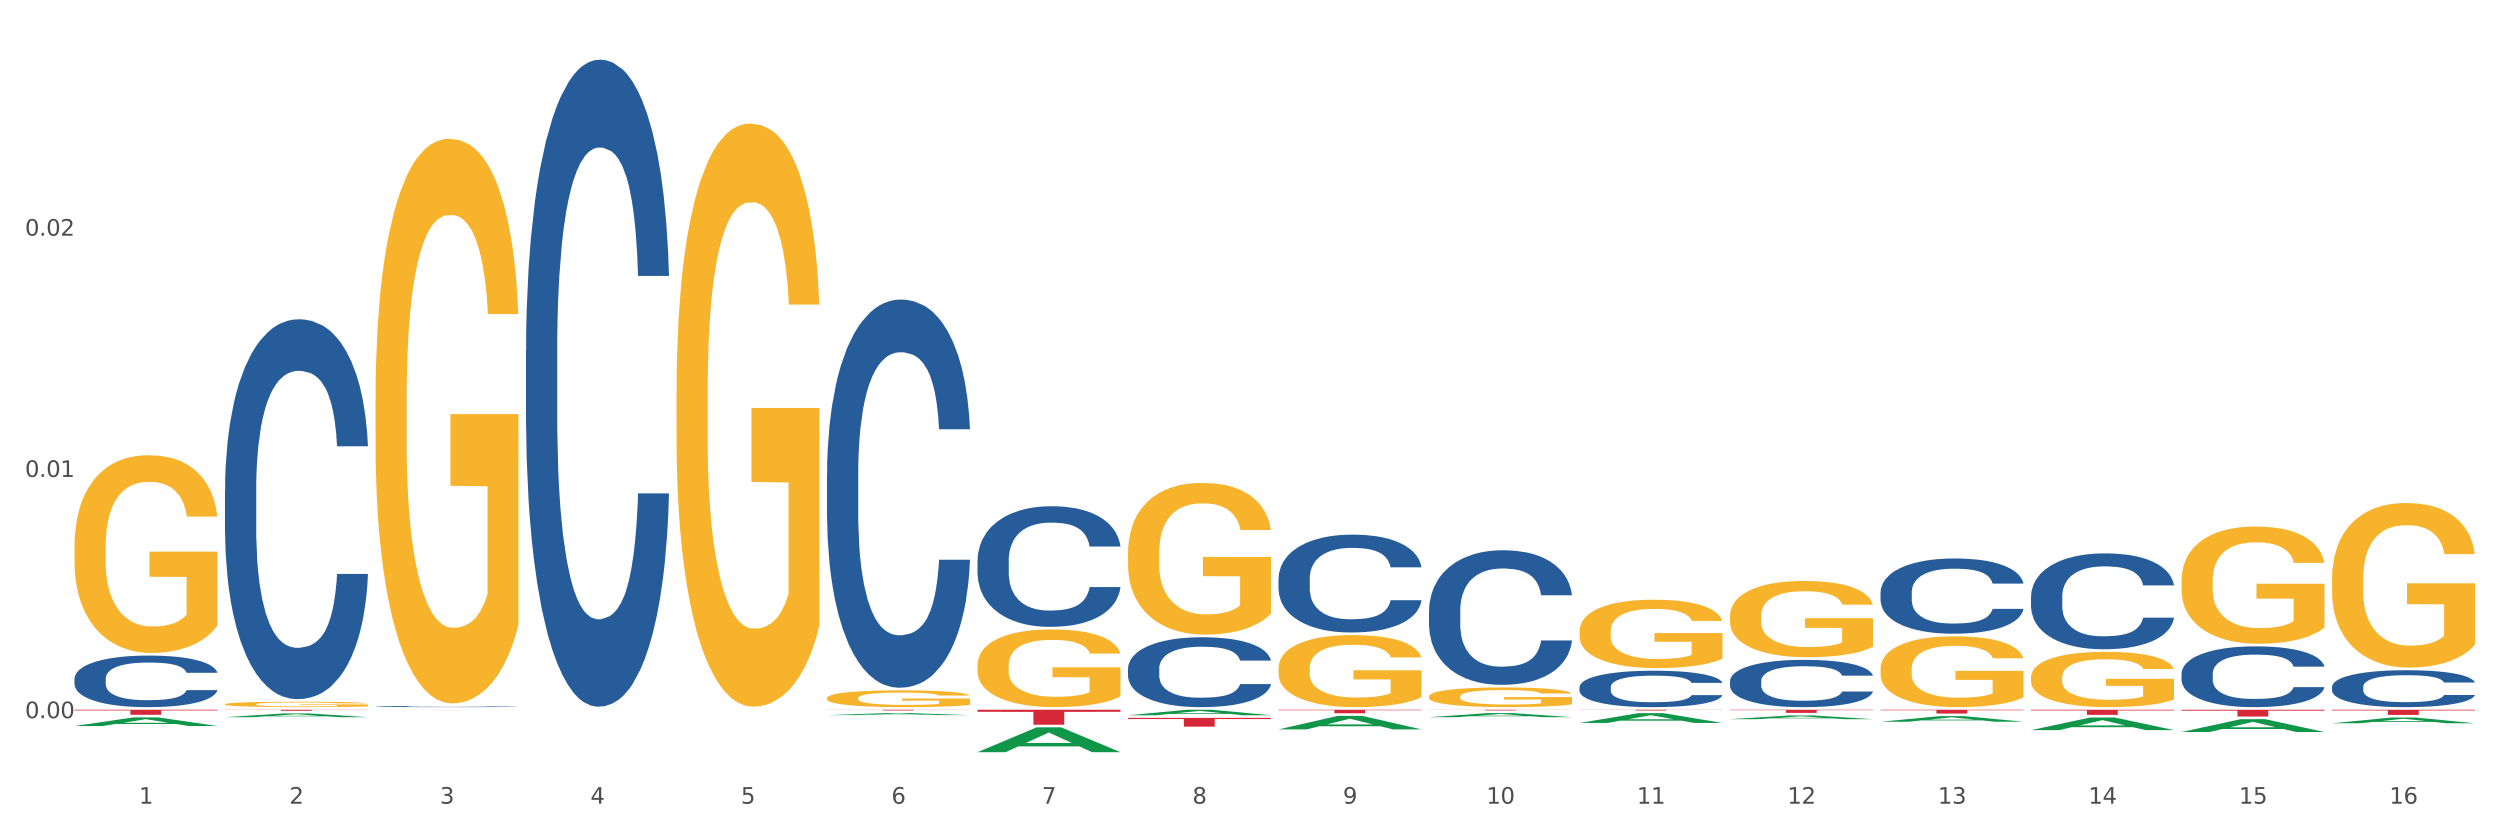 <?xml version="1.0" encoding="utf-8" standalone="no"?>
<!DOCTYPE svg PUBLIC "-//W3C//DTD SVG 1.1//EN"
  "http://www.w3.org/Graphics/SVG/1.1/DTD/svg11.dtd">
<svg xmlns:xlink="http://www.w3.org/1999/xlink" width="1080pt" height="360pt" viewBox="0 0 1080 360" xmlns="http://www.w3.org/2000/svg" version="1.1">
 <rect x="0" y="0" width="1080" height="360" fill="#333333" stroke="none"/>
 <defs>
  <style type="text/css">*{stroke-linejoin: round; stroke-linecap: butt}</style>
 </defs>
 <g id="figure_1">
  <g id="patch_1">
   <path d="M 0 360 
L 1080 360 
L 1080 0 
L 0 0 
z
" style="fill: #ffffff; stroke: #ffffff; stroke-linejoin: miter"/>
  </g>
  <g id="axes_1">
   <g id="matplotlib.axis_1">
    <g id="xtick_1">
     <g id="text_1">
      <!-- 1 -->
      <g style="fill: #4d4d4d" transform="translate(60.004 347.204) scale(0.096 -0.096)">
       <defs>
        <path id="DejaVuSans-31" d="M 794 531 
L 1825 531 
L 1825 4091 
L 703 3866 
L 703 4441 
L 1819 4666 
L 2450 4666 
L 2450 531 
L 3481 531 
L 3481 0 
L 794 0 
L 794 531 
z
" transform="scale(0.016)"/>
       </defs>
       <use xlink:href="#DejaVuSans-31"/>
      </g>
     </g>
    </g>
    <g id="xtick_2">
     <g id="text_2">
      <!-- 2 -->
      <g style="fill: #4d4d4d" transform="translate(125.021 347.204) scale(0.096 -0.096)">
       <defs>
        <path id="DejaVuSans-32" d="M 1228 531 
L 3431 531 
L 3431 0 
L 469 0 
L 469 531 
Q 828 903 1448 1529 
Q 2069 2156 2228 2338 
Q 2531 2678 2651 2914 
Q 2772 3150 2772 3378 
Q 2772 3750 2511 3984 
Q 2250 4219 1831 4219 
Q 1534 4219 1204 4116 
Q 875 4013 500 3803 
L 500 4441 
Q 881 4594 1212 4672 
Q 1544 4750 1819 4750 
Q 2544 4750 2975 4387 
Q 3406 4025 3406 3419 
Q 3406 3131 3298 2873 
Q 3191 2616 2906 2266 
Q 2828 2175 2409 1742 
Q 1991 1309 1228 531 
z
" transform="scale(0.016)"/>
       </defs>
       <use xlink:href="#DejaVuSans-32"/>
      </g>
     </g>
    </g>
    <g id="xtick_3">
     <g id="text_3">
      <!-- 3 -->
      <g style="fill: #4d4d4d" transform="translate(190.039 347.204) scale(0.096 -0.096)">
       <defs>
        <path id="DejaVuSans-33" d="M 2597 2516 
Q 3050 2419 3304 2112 
Q 3559 1806 3559 1356 
Q 3559 666 3084 287 
Q 2609 -91 1734 -91 
Q 1441 -91 1130 -33 
Q 819 25 488 141 
L 488 750 
Q 750 597 1062 519 
Q 1375 441 1716 441 
Q 2309 441 2620 675 
Q 2931 909 2931 1356 
Q 2931 1769 2642 2001 
Q 2353 2234 1838 2234 
L 1294 2234 
L 1294 2753 
L 1863 2753 
Q 2328 2753 2575 2939 
Q 2822 3125 2822 3475 
Q 2822 3834 2567 4026 
Q 2313 4219 1838 4219 
Q 1578 4219 1281 4162 
Q 984 4106 628 3988 
L 628 4550 
Q 988 4650 1302 4700 
Q 1616 4750 1894 4750 
Q 2613 4750 3031 4423 
Q 3450 4097 3450 3541 
Q 3450 3153 3228 2886 
Q 3006 2619 2597 2516 
z
" transform="scale(0.016)"/>
       </defs>
       <use xlink:href="#DejaVuSans-33"/>
      </g>
     </g>
    </g>
    <g id="xtick_4">
     <g id="text_4">
      <!-- 4 -->
      <g style="fill: #4d4d4d" transform="translate(255.056 347.204) scale(0.096 -0.096)">
       <defs>
        <path id="DejaVuSans-34" d="M 2419 4116 
L 825 1625 
L 2419 1625 
L 2419 4116 
z
M 2253 4666 
L 3047 4666 
L 3047 1625 
L 3713 1625 
L 3713 1100 
L 3047 1100 
L 3047 0 
L 2419 0 
L 2419 1100 
L 313 1100 
L 313 1709 
L 2253 4666 
z
" transform="scale(0.016)"/>
       </defs>
       <use xlink:href="#DejaVuSans-34"/>
      </g>
     </g>
    </g>
    <g id="xtick_5">
     <g id="text_5">
      <!-- 5 -->
      <g style="fill: #4d4d4d" transform="translate(320.073 347.204) scale(0.096 -0.096)">
       <defs>
        <path id="DejaVuSans-35" d="M 691 4666 
L 3169 4666 
L 3169 4134 
L 1269 4134 
L 1269 2991 
Q 1406 3038 1543 3061 
Q 1681 3084 1819 3084 
Q 2600 3084 3056 2656 
Q 3513 2228 3513 1497 
Q 3513 744 3044 326 
Q 2575 -91 1722 -91 
Q 1428 -91 1123 -41 
Q 819 9 494 109 
L 494 744 
Q 775 591 1075 516 
Q 1375 441 1709 441 
Q 2250 441 2565 725 
Q 2881 1009 2881 1497 
Q 2881 1984 2565 2268 
Q 2250 2553 1709 2553 
Q 1456 2553 1204 2497 
Q 953 2441 691 2322 
L 691 4666 
z
" transform="scale(0.016)"/>
       </defs>
       <use xlink:href="#DejaVuSans-35"/>
      </g>
     </g>
    </g>
    <g id="xtick_6">
     <g id="text_6">
      <!-- 6 -->
      <g style="fill: #4d4d4d" transform="translate(385.09 347.204) scale(0.096 -0.096)">
       <defs>
        <path id="DejaVuSans-36" d="M 2113 2584 
Q 1688 2584 1439 2293 
Q 1191 2003 1191 1497 
Q 1191 994 1439 701 
Q 1688 409 2113 409 
Q 2538 409 2786 701 
Q 3034 994 3034 1497 
Q 3034 2003 2786 2293 
Q 2538 2584 2113 2584 
z
M 3366 4563 
L 3366 3988 
Q 3128 4100 2886 4159 
Q 2644 4219 2406 4219 
Q 1781 4219 1451 3797 
Q 1122 3375 1075 2522 
Q 1259 2794 1537 2939 
Q 1816 3084 2150 3084 
Q 2853 3084 3261 2657 
Q 3669 2231 3669 1497 
Q 3669 778 3244 343 
Q 2819 -91 2113 -91 
Q 1303 -91 875 529 
Q 447 1150 447 2328 
Q 447 3434 972 4092 
Q 1497 4750 2381 4750 
Q 2619 4750 2861 4703 
Q 3103 4656 3366 4563 
z
" transform="scale(0.016)"/>
       </defs>
       <use xlink:href="#DejaVuSans-36"/>
      </g>
     </g>
    </g>
    <g id="xtick_7">
     <g id="text_7">
      <!-- 7 -->
      <g style="fill: #4d4d4d" transform="translate(450.108 347.204) scale(0.096 -0.096)">
       <defs>
        <path id="DejaVuSans-37" d="M 525 4666 
L 3525 4666 
L 3525 4397 
L 1831 0 
L 1172 0 
L 2766 4134 
L 525 4134 
L 525 4666 
z
" transform="scale(0.016)"/>
       </defs>
       <use xlink:href="#DejaVuSans-37"/>
      </g>
     </g>
    </g>
    <g id="xtick_8">
     <g id="text_8">
      <!-- 8 -->
      <g style="fill: #4d4d4d" transform="translate(515.125 347.204) scale(0.096 -0.096)">
       <defs>
        <path id="DejaVuSans-38" d="M 2034 2216 
Q 1584 2216 1326 1975 
Q 1069 1734 1069 1313 
Q 1069 891 1326 650 
Q 1584 409 2034 409 
Q 2484 409 2743 651 
Q 3003 894 3003 1313 
Q 3003 1734 2745 1975 
Q 2488 2216 2034 2216 
z
M 1403 2484 
Q 997 2584 770 2862 
Q 544 3141 544 3541 
Q 544 4100 942 4425 
Q 1341 4750 2034 4750 
Q 2731 4750 3128 4425 
Q 3525 4100 3525 3541 
Q 3525 3141 3298 2862 
Q 3072 2584 2669 2484 
Q 3125 2378 3379 2068 
Q 3634 1759 3634 1313 
Q 3634 634 3220 271 
Q 2806 -91 2034 -91 
Q 1263 -91 848 271 
Q 434 634 434 1313 
Q 434 1759 690 2068 
Q 947 2378 1403 2484 
z
M 1172 3481 
Q 1172 3119 1398 2916 
Q 1625 2713 2034 2713 
Q 2441 2713 2670 2916 
Q 2900 3119 2900 3481 
Q 2900 3844 2670 4047 
Q 2441 4250 2034 4250 
Q 1625 4250 1398 4047 
Q 1172 3844 1172 3481 
z
" transform="scale(0.016)"/>
       </defs>
       <use xlink:href="#DejaVuSans-38"/>
      </g>
     </g>
    </g>
    <g id="xtick_9">
     <g id="text_9">
      <!-- 9 -->
      <g style="fill: #4d4d4d" transform="translate(580.142 347.204) scale(0.096 -0.096)">
       <defs>
        <path id="DejaVuSans-39" d="M 703 97 
L 703 672 
Q 941 559 1184 500 
Q 1428 441 1663 441 
Q 2288 441 2617 861 
Q 2947 1281 2994 2138 
Q 2813 1869 2534 1725 
Q 2256 1581 1919 1581 
Q 1219 1581 811 2004 
Q 403 2428 403 3163 
Q 403 3881 828 4315 
Q 1253 4750 1959 4750 
Q 2769 4750 3195 4129 
Q 3622 3509 3622 2328 
Q 3622 1225 3098 567 
Q 2575 -91 1691 -91 
Q 1453 -91 1209 -44 
Q 966 3 703 97 
z
M 1959 2075 
Q 2384 2075 2632 2365 
Q 2881 2656 2881 3163 
Q 2881 3666 2632 3958 
Q 2384 4250 1959 4250 
Q 1534 4250 1286 3958 
Q 1038 3666 1038 3163 
Q 1038 2656 1286 2365 
Q 1534 2075 1959 2075 
z
" transform="scale(0.016)"/>
       </defs>
       <use xlink:href="#DejaVuSans-39"/>
      </g>
     </g>
    </g>
    <g id="xtick_10">
     <g id="text_10">
      <!-- 10 -->
      <g style="fill: #4d4d4d" transform="translate(642.105 347.204) scale(0.096 -0.096)">
       <defs>
        <path id="DejaVuSans-30" d="M 2034 4250 
Q 1547 4250 1301 3770 
Q 1056 3291 1056 2328 
Q 1056 1369 1301 889 
Q 1547 409 2034 409 
Q 2525 409 2770 889 
Q 3016 1369 3016 2328 
Q 3016 3291 2770 3770 
Q 2525 4250 2034 4250 
z
M 2034 4750 
Q 2819 4750 3233 4129 
Q 3647 3509 3647 2328 
Q 3647 1150 3233 529 
Q 2819 -91 2034 -91 
Q 1250 -91 836 529 
Q 422 1150 422 2328 
Q 422 3509 836 4129 
Q 1250 4750 2034 4750 
z
" transform="scale(0.016)"/>
       </defs>
       <use xlink:href="#DejaVuSans-31"/>
       <use xlink:href="#DejaVuSans-30" transform="translate(63.623 0)"/>
      </g>
     </g>
    </g>
    <g id="xtick_11">
     <g id="text_11">
      <!-- 11 -->
      <g style="fill: #4d4d4d" transform="translate(707.123 347.204) scale(0.096 -0.096)">
       <use xlink:href="#DejaVuSans-31"/>
       <use xlink:href="#DejaVuSans-31" transform="translate(63.623 0)"/>
      </g>
     </g>
    </g>
    <g id="xtick_12">
     <g id="text_12">
      <!-- 12 -->
      <g style="fill: #4d4d4d" transform="translate(772.14 347.204) scale(0.096 -0.096)">
       <use xlink:href="#DejaVuSans-31"/>
       <use xlink:href="#DejaVuSans-32" transform="translate(63.623 0)"/>
      </g>
     </g>
    </g>
    <g id="xtick_13">
     <g id="text_13">
      <!-- 13 -->
      <g style="fill: #4d4d4d" transform="translate(837.157 347.204) scale(0.096 -0.096)">
       <use xlink:href="#DejaVuSans-31"/>
       <use xlink:href="#DejaVuSans-33" transform="translate(63.623 0)"/>
      </g>
     </g>
    </g>
    <g id="xtick_14">
     <g id="text_14">
      <!-- 14 -->
      <g style="fill: #4d4d4d" transform="translate(902.174 347.204) scale(0.096 -0.096)">
       <use xlink:href="#DejaVuSans-31"/>
       <use xlink:href="#DejaVuSans-34" transform="translate(63.623 0)"/>
      </g>
     </g>
    </g>
    <g id="xtick_15">
     <g id="text_15">
      <!-- 15 -->
      <g style="fill: #4d4d4d" transform="translate(967.192 347.204) scale(0.096 -0.096)">
       <use xlink:href="#DejaVuSans-31"/>
       <use xlink:href="#DejaVuSans-35" transform="translate(63.623 0)"/>
      </g>
     </g>
    </g>
    <g id="xtick_16">
     <g id="text_16">
      <!-- 16 -->
      <g style="fill: #4d4d4d" transform="translate(1032.209 347.204) scale(0.096 -0.096)">
       <use xlink:href="#DejaVuSans-31"/>
       <use xlink:href="#DejaVuSans-36" transform="translate(63.623 0)"/>
      </g>
     </g>
    </g>
    <g id="xtick_17"/>
    <g id="xtick_18"/>
    <g id="xtick_19"/>
    <g id="xtick_20"/>
    <g id="xtick_21"/>
    <g id="xtick_22"/>
    <g id="xtick_23"/>
    <g id="xtick_24"/>
    <g id="xtick_25"/>
    <g id="xtick_26"/>
    <g id="xtick_27"/>
    <g id="xtick_28"/>
    <g id="xtick_29"/>
    <g id="xtick_30"/>
    <g id="xtick_31"/>
   </g>
   <g id="matplotlib.axis_2">
    <g id="ytick_1">
     <g id="text_17">
      <!-- 0.00 -->
      <g style="fill: #4d4d4d" transform="translate(10.8 310.256) scale(0.096 -0.096)">
       <defs>
        <path id="DejaVuSans-2e" d="M 684 794 
L 1344 794 
L 1344 0 
L 684 0 
L 684 794 
z
" transform="scale(0.016)"/>
       </defs>
       <use xlink:href="#DejaVuSans-30"/>
       <use xlink:href="#DejaVuSans-2e" transform="translate(63.623 0)"/>
       <use xlink:href="#DejaVuSans-30" transform="translate(95.41 0)"/>
       <use xlink:href="#DejaVuSans-30" transform="translate(159.033 0)"/>
      </g>
     </g>
    </g>
    <g id="ytick_2">
     <g id="text_18">
      <!-- 0.01 -->
      <g style="fill: #4d4d4d" transform="translate(10.8 206.034) scale(0.096 -0.096)">
       <use xlink:href="#DejaVuSans-30"/>
       <use xlink:href="#DejaVuSans-2e" transform="translate(63.623 0)"/>
       <use xlink:href="#DejaVuSans-30" transform="translate(95.41 0)"/>
       <use xlink:href="#DejaVuSans-31" transform="translate(159.033 0)"/>
      </g>
     </g>
    </g>
    <g id="ytick_3">
     <g id="text_19">
      <!-- 0.02 -->
      <g style="fill: #4d4d4d" transform="translate(10.8 101.812) scale(0.096 -0.096)">
       <use xlink:href="#DejaVuSans-30"/>
       <use xlink:href="#DejaVuSans-2e" transform="translate(63.623 0)"/>
       <use xlink:href="#DejaVuSans-30" transform="translate(95.41 0)"/>
       <use xlink:href="#DejaVuSans-32" transform="translate(159.033 0)"/>
      </g>
     </g>
    </g>
    <g id="ytick_4"/>
    <g id="ytick_5"/>
    <g id="ytick_6"/>
   </g>
   <g id="PolyCollection_1">
    <path d="M 32.175 313.647 
L 32.239 313.644 
L 57.709 309.907 
L 68.28 309.904 
L 93.941 313.654 
L 81.715 313.654 
L 76.176 312.781 
L 49.877 312.781 
L 49.686 312.795 
L 44.337 313.654 
L 32.175 313.654 
L 32.175 313.647 
L 53.188 312.26 
L 72.864 312.256 
L 63.122 310.703 
L 62.995 310.696 
L 62.867 310.707 
L 53.125 312.256 
L 53.188 312.26 
L 32.175 313.647 
z
" clip-path="url(#p164be788e0)" style="fill: #109648"/>
    <path d="M 422.278 242.103 
L 422.351 242.056 
L 422.351 240.723 
L 422.57 238.915 
L 423.374 235.584 
L 424.396 233.061 
L 426.148 230.111 
L 427.097 228.874 
L 428.338 227.494 
L 430.894 225.257 
L 433.814 223.353 
L 435.858 222.306 
L 437.391 221.64 
L 440.823 220.45 
L 442.794 219.927 
L 444.839 219.499 
L 446.591 219.213 
L 449.511 218.88 
L 451.847 218.737 
L 454.549 218.69 
L 456.812 218.737 
L 459.806 218.927 
L 464.186 219.499 
L 465.865 219.832 
L 468.129 220.403 
L 470.465 221.164 
L 472.363 221.926 
L 474.554 223.02 
L 476.817 224.448 
L 479.007 226.256 
L 480.54 227.922 
L 481.782 229.683 
L 482.877 231.824 
L 483.68 234.156 
L 484.045 236.107 
L 470.684 236.107 
L 470.319 234.346 
L 469.589 232.443 
L 468.859 231.158 
L 468.056 230.111 
L 466.814 228.921 
L 465.719 228.16 
L 463.894 227.256 
L 462.215 226.685 
L 460.828 226.351 
L 459.148 226.066 
L 455.571 225.78 
L 453.016 225.78 
L 451.409 225.876 
L 449.438 226.113 
L 447.759 226.447 
L 445.788 227.018 
L 444.254 227.636 
L 442.721 228.445 
L 441.845 229.016 
L 440.531 230.063 
L 439.655 230.92 
L 438.487 232.395 
L 437.83 233.442 
L 436.661 236.155 
L 436.15 238.154 
L 435.931 239.534 
L 435.785 241.056 
L 435.785 248.48 
L 436.223 251.812 
L 436.588 253.239 
L 437.172 254.857 
L 438.268 256.951 
L 439.874 258.998 
L 441.553 260.473 
L 442.94 261.377 
L 444.254 262.043 
L 445.569 262.567 
L 447.175 263.043 
L 448.489 263.328 
L 450.46 263.614 
L 452.797 263.756 
L 454.622 263.756 
L 458.345 263.519 
L 460.025 263.281 
L 461.631 262.947 
L 463.383 262.424 
L 464.77 261.853 
L 465.573 261.425 
L 466.887 260.52 
L 467.91 259.569 
L 468.786 258.474 
L 469.37 257.522 
L 470.027 256.095 
L 470.538 254.477 
L 470.684 253.62 
L 484.045 253.62 
L 483.753 255.333 
L 483.242 256.999 
L 482.22 259.236 
L 481.416 260.52 
L 480.175 262.091 
L 478.861 263.423 
L 477.036 264.899 
L 475.357 265.993 
L 473.604 266.945 
L 471.706 267.802 
L 468.275 268.991 
L 467.034 269.324 
L 464.405 269.896 
L 462.361 270.229 
L 459.367 270.562 
L 456.301 270.752 
L 453.089 270.8 
L 450.241 270.705 
L 447.102 270.419 
L 445.131 270.133 
L 442.94 269.705 
L 440.385 269.039 
L 437.976 268.23 
L 435.712 267.278 
L 433.595 266.184 
L 431.624 264.946 
L 429.068 262.9 
L 427.17 260.901 
L 425.783 259.045 
L 424.834 257.475 
L 423.885 255.476 
L 423.374 254.096 
L 422.57 250.765 
L 422.278 247.671 
L 422.278 242.103 
z
" clip-path="url(#p164be788e0)" style="fill: #255c99"/>
    <path d="M 357.261 204.751 
L 357.334 204.598 
L 357.334 200.31 
L 357.553 194.49 
L 358.356 183.768 
L 359.378 175.651 
L 361.131 166.155 
L 362.08 162.173 
L 363.321 157.731 
L 365.876 150.533 
L 368.797 144.406 
L 370.841 141.037 
L 372.374 138.892 
L 375.806 135.063 
L 377.777 133.379 
L 379.821 132 
L 381.574 131.081 
L 384.494 130.009 
L 386.83 129.55 
L 389.532 129.396 
L 391.795 129.55 
L 394.788 130.162 
L 399.169 132 
L 400.848 133.072 
L 403.111 134.91 
L 405.448 137.361 
L 407.346 139.811 
L 409.536 143.334 
L 411.8 147.929 
L 413.99 153.749 
L 415.523 159.11 
L 416.764 164.776 
L 417.859 171.669 
L 418.663 179.174 
L 419.028 185.453 
L 405.667 185.453 
L 405.302 179.786 
L 404.572 173.66 
L 403.842 169.524 
L 403.038 166.155 
L 401.797 162.326 
L 400.702 159.875 
L 398.877 156.965 
L 397.198 155.127 
L 395.81 154.055 
L 394.131 153.136 
L 390.554 152.217 
L 387.998 152.217 
L 386.392 152.524 
L 384.421 153.289 
L 382.742 154.362 
L 380.77 156.2 
L 379.237 158.191 
L 377.704 160.794 
L 376.828 162.632 
L 375.514 166.002 
L 374.638 168.759 
L 373.469 173.507 
L 372.812 176.876 
L 371.644 185.606 
L 371.133 192.039 
L 370.914 196.481 
L 370.768 201.382 
L 370.768 225.275 
L 371.206 235.996 
L 371.571 240.591 
L 372.155 245.798 
L 373.25 252.537 
L 374.857 259.123 
L 376.536 263.871 
L 377.923 266.781 
L 379.237 268.926 
L 380.551 270.61 
L 382.158 272.142 
L 383.472 273.061 
L 385.443 273.98 
L 387.779 274.439 
L 389.605 274.439 
L 393.328 273.674 
L 395.007 272.908 
L 396.614 271.836 
L 398.366 270.151 
L 399.753 268.313 
L 400.556 266.934 
L 401.87 264.024 
L 402.892 260.961 
L 403.769 257.439 
L 404.353 254.375 
L 405.01 249.78 
L 405.521 244.573 
L 405.667 241.816 
L 419.028 241.816 
L 418.736 247.33 
L 418.224 252.691 
L 417.202 259.889 
L 416.399 264.024 
L 415.158 269.079 
L 413.844 273.367 
L 412.019 278.115 
L 410.339 281.638 
L 408.587 284.701 
L 406.689 287.458 
L 403.257 291.287 
L 402.016 292.359 
L 399.388 294.197 
L 397.344 295.269 
L 394.35 296.341 
L 391.284 296.954 
L 388.071 297.107 
L 385.224 296.801 
L 382.085 295.882 
L 380.113 294.963 
L 377.923 293.584 
L 375.368 291.44 
L 372.958 288.836 
L 370.695 285.773 
L 368.578 282.25 
L 366.606 278.268 
L 364.051 271.682 
L 362.153 265.25 
L 360.766 259.276 
L 359.817 254.222 
L 358.867 247.789 
L 358.356 243.348 
L 357.553 232.627 
L 357.261 222.671 
L 357.261 204.751 
z
" clip-path="url(#p164be788e0)" style="fill: #255c99"/>
    <path d="M 227.227 151.364 
L 227.3 151.109 
L 227.3 143.961 
L 227.519 134.259 
L 228.322 116.389 
L 229.344 102.858 
L 231.096 87.03 
L 232.045 80.392 
L 233.287 72.989 
L 235.842 60.99 
L 238.762 50.778 
L 240.807 45.162 
L 242.34 41.588 
L 245.771 35.205 
L 247.743 32.397 
L 249.787 30.099 
L 251.539 28.568 
L 254.459 26.781 
L 256.796 26.015 
L 259.497 25.759 
L 261.76 26.015 
L 264.754 27.036 
L 269.134 30.099 
L 270.814 31.887 
L 273.077 34.95 
L 275.413 39.035 
L 277.312 43.119 
L 279.502 48.991 
L 281.765 56.65 
L 283.955 66.351 
L 285.489 75.287 
L 286.73 84.732 
L 287.825 96.221 
L 288.628 108.73 
L 288.993 119.197 
L 275.632 119.197 
L 275.267 109.751 
L 274.537 99.539 
L 273.807 92.647 
L 273.004 87.03 
L 271.763 80.648 
L 270.668 76.563 
L 268.842 71.712 
L 267.163 68.649 
L 265.776 66.862 
L 264.097 65.33 
L 260.519 63.798 
L 257.964 63.798 
L 256.358 64.309 
L 254.386 65.585 
L 252.707 67.372 
L 250.736 70.436 
L 249.203 73.755 
L 247.669 78.095 
L 246.793 81.158 
L 245.479 86.775 
L 244.603 91.37 
L 243.435 99.284 
L 242.778 104.901 
L 241.61 119.452 
L 241.099 130.175 
L 240.88 137.578 
L 240.734 145.748 
L 240.734 185.574 
L 241.172 203.444 
L 241.537 211.103 
L 242.121 219.783 
L 243.216 231.016 
L 244.822 241.994 
L 246.501 249.908 
L 247.889 254.758 
L 249.203 258.332 
L 250.517 261.141 
L 252.123 263.694 
L 253.437 265.225 
L 255.409 266.757 
L 257.745 267.523 
L 259.57 267.523 
L 263.294 266.246 
L 264.973 264.97 
L 266.579 263.183 
L 268.331 260.375 
L 269.718 257.311 
L 270.522 255.014 
L 271.836 250.163 
L 272.858 245.057 
L 273.734 239.185 
L 274.318 234.079 
L 274.975 226.421 
L 275.486 217.741 
L 275.632 213.145 
L 288.993 213.145 
L 288.701 222.336 
L 288.19 231.271 
L 287.168 243.27 
L 286.365 250.163 
L 285.124 258.588 
L 283.809 265.736 
L 281.984 273.65 
L 280.305 279.522 
L 278.553 284.628 
L 276.654 289.223 
L 273.223 295.605 
L 271.982 297.392 
L 269.353 300.456 
L 267.309 302.243 
L 264.316 304.03 
L 261.249 305.051 
L 258.037 305.306 
L 255.19 304.796 
L 252.05 303.264 
L 250.079 301.732 
L 247.889 299.435 
L 245.333 295.861 
L 242.924 291.521 
L 240.661 286.415 
L 238.543 280.543 
L 236.572 273.905 
L 234.017 262.928 
L 232.118 252.205 
L 230.731 242.249 
L 229.782 233.824 
L 228.833 223.102 
L 228.322 215.698 
L 227.519 197.828 
L 227.227 181.234 
L 227.227 151.364 
z
" clip-path="url(#p164be788e0)" style="fill: #255c99"/>
    <path d="M 162.209 305.215 
L 162.282 305.215 
L 162.282 305.202 
L 162.502 305.185 
L 163.305 305.153 
L 164.327 305.13 
L 166.079 305.102 
L 167.028 305.09 
L 168.269 305.077 
L 170.825 305.056 
L 173.745 305.038 
L 175.789 305.028 
L 177.323 305.022 
L 180.754 305.011 
L 182.725 305.006 
L 184.77 305.002 
L 186.522 304.999 
L 189.442 304.996 
L 191.778 304.995 
L 194.48 304.994 
L 196.743 304.995 
L 199.737 304.996 
L 204.117 305.002 
L 205.796 305.005 
L 208.06 305.01 
L 210.396 305.017 
L 212.294 305.025 
L 214.485 305.035 
L 216.748 305.048 
L 218.938 305.065 
L 220.471 305.081 
L 221.713 305.098 
L 222.808 305.118 
L 223.611 305.14 
L 223.976 305.158 
L 210.615 305.158 
L 210.25 305.142 
L 209.52 305.124 
L 208.79 305.112 
L 207.987 305.102 
L 206.746 305.091 
L 205.65 305.083 
L 203.825 305.075 
L 202.146 305.07 
L 200.759 305.066 
L 199.079 305.064 
L 195.502 305.061 
L 192.947 305.061 
L 191.34 305.062 
L 189.369 305.064 
L 187.69 305.067 
L 185.719 305.073 
L 184.185 305.079 
L 182.652 305.086 
L 181.776 305.092 
L 180.462 305.101 
L 179.586 305.109 
L 178.418 305.123 
L 177.761 305.133 
L 176.592 305.159 
L 176.081 305.178 
L 175.862 305.191 
L 175.716 305.205 
L 175.716 305.275 
L 176.154 305.307 
L 176.519 305.32 
L 177.104 305.335 
L 178.199 305.355 
L 179.805 305.374 
L 181.484 305.388 
L 182.871 305.397 
L 184.185 305.403 
L 185.5 305.408 
L 187.106 305.412 
L 188.42 305.415 
L 190.391 305.418 
L 192.728 305.419 
L 194.553 305.419 
L 198.276 305.417 
L 199.956 305.415 
L 201.562 305.412 
L 203.314 305.407 
L 204.701 305.401 
L 205.504 305.397 
L 206.819 305.389 
L 207.841 305.38 
L 208.717 305.369 
L 209.301 305.36 
L 209.958 305.347 
L 210.469 305.332 
L 210.615 305.324 
L 223.976 305.324 
L 223.684 305.34 
L 223.173 305.355 
L 222.151 305.377 
L 221.348 305.389 
L 220.106 305.403 
L 218.792 305.416 
L 216.967 305.43 
L 215.288 305.44 
L 213.535 305.449 
L 211.637 305.457 
L 208.206 305.469 
L 206.965 305.472 
L 204.336 305.477 
L 202.292 305.48 
L 199.299 305.483 
L 196.232 305.485 
L 193.02 305.486 
L 190.172 305.485 
L 187.033 305.482 
L 185.062 305.479 
L 182.871 305.475 
L 180.316 305.469 
L 177.907 305.461 
L 175.643 305.452 
L 173.526 305.442 
L 171.555 305.43 
L 168.999 305.411 
L 167.101 305.392 
L 165.714 305.375 
L 164.765 305.36 
L 163.816 305.341 
L 163.305 305.328 
L 162.502 305.297 
L 162.209 305.267 
L 162.209 305.215 
z
" clip-path="url(#p164be788e0)" style="fill: #255c99"/>
    <path d="M 97.192 211.66 
L 97.265 211.511 
L 97.265 207.314 
L 97.484 201.619 
L 98.287 191.128 
L 99.31 183.185 
L 101.062 173.893 
L 102.011 169.996 
L 103.252 165.65 
L 105.807 158.606 
L 108.728 152.612 
L 110.772 149.314 
L 112.305 147.216 
L 115.737 143.469 
L 117.708 141.821 
L 119.752 140.472 
L 121.505 139.573 
L 124.425 138.524 
L 126.761 138.074 
L 129.463 137.924 
L 131.726 138.074 
L 134.719 138.674 
L 139.1 140.472 
L 140.779 141.521 
L 143.042 143.32 
L 145.379 145.717 
L 147.277 148.115 
L 149.467 151.562 
L 151.731 156.059 
L 153.921 161.754 
L 155.454 166.999 
L 156.695 172.544 
L 157.79 179.288 
L 158.594 186.632 
L 158.959 192.777 
L 145.598 192.777 
L 145.233 187.232 
L 144.503 181.237 
L 143.773 177.19 
L 142.969 173.893 
L 141.728 170.146 
L 140.633 167.748 
L 138.808 164.901 
L 137.129 163.102 
L 135.741 162.053 
L 134.062 161.154 
L 130.485 160.255 
L 127.929 160.255 
L 126.323 160.555 
L 124.352 161.304 
L 122.673 162.353 
L 120.701 164.152 
L 119.168 166.1 
L 117.635 168.648 
L 116.759 170.446 
L 115.445 173.743 
L 114.569 176.441 
L 113.4 181.087 
L 112.743 184.384 
L 111.575 192.927 
L 111.064 199.221 
L 110.845 203.567 
L 110.699 208.363 
L 110.699 231.743 
L 111.137 242.234 
L 111.502 246.73 
L 112.086 251.826 
L 113.181 258.42 
L 114.788 264.864 
L 116.467 269.51 
L 117.854 272.358 
L 119.168 274.456 
L 120.482 276.105 
L 122.089 277.603 
L 123.403 278.503 
L 125.374 279.402 
L 127.71 279.851 
L 129.536 279.851 
L 133.259 279.102 
L 134.938 278.353 
L 136.545 277.304 
L 138.297 275.655 
L 139.684 273.857 
L 140.487 272.508 
L 141.801 269.66 
L 142.823 266.663 
L 143.7 263.216 
L 144.284 260.218 
L 144.941 255.722 
L 145.452 250.627 
L 145.598 247.929 
L 158.959 247.929 
L 158.667 253.324 
L 158.156 258.57 
L 157.133 265.614 
L 156.33 269.66 
L 155.089 274.606 
L 153.775 278.802 
L 151.95 283.448 
L 150.27 286.895 
L 148.518 289.893 
L 146.62 292.59 
L 143.188 296.337 
L 141.947 297.386 
L 139.319 299.185 
L 137.275 300.234 
L 134.281 301.283 
L 131.215 301.882 
L 128.002 302.032 
L 125.155 301.732 
L 122.016 300.833 
L 120.044 299.934 
L 117.854 298.585 
L 115.299 296.487 
L 112.889 293.939 
L 110.626 290.942 
L 108.509 287.495 
L 106.538 283.598 
L 103.982 277.154 
L 102.084 270.859 
L 100.697 265.014 
L 99.748 260.068 
L 98.798 253.774 
L 98.287 249.428 
L 97.484 238.937 
L 97.192 229.195 
L 97.192 211.66 
z
" clip-path="url(#p164be788e0)" style="fill: #255c99"/>
    <path d="M 32.175 293.214 
L 32.248 293.193 
L 32.248 292.623 
L 32.467 291.85 
L 33.27 290.426 
L 34.292 289.347 
L 36.045 288.085 
L 36.994 287.556 
L 38.235 286.966 
L 40.79 286.009 
L 43.711 285.195 
L 45.755 284.747 
L 47.288 284.463 
L 50.72 283.954 
L 52.691 283.73 
L 54.735 283.547 
L 56.487 283.425 
L 59.408 283.282 
L 61.744 283.221 
L 64.445 283.201 
L 66.709 283.221 
L 69.702 283.303 
L 74.083 283.547 
L 75.762 283.689 
L 78.025 283.933 
L 80.362 284.259 
L 82.26 284.585 
L 84.45 285.053 
L 86.713 285.663 
L 88.904 286.437 
L 90.437 287.149 
L 91.678 287.902 
L 92.773 288.818 
L 93.576 289.815 
L 93.941 290.649 
L 80.581 290.649 
L 80.216 289.896 
L 79.485 289.082 
L 78.755 288.533 
L 77.952 288.085 
L 76.711 287.576 
L 75.616 287.251 
L 73.791 286.864 
L 72.111 286.62 
L 70.724 286.477 
L 69.045 286.355 
L 65.468 286.233 
L 62.912 286.233 
L 61.306 286.274 
L 59.335 286.376 
L 57.655 286.518 
L 55.684 286.762 
L 54.151 287.027 
L 52.618 287.373 
L 51.742 287.617 
L 50.427 288.065 
L 49.551 288.431 
L 48.383 289.062 
L 47.726 289.51 
L 46.558 290.67 
L 46.047 291.525 
L 45.828 292.115 
L 45.682 292.766 
L 45.682 295.941 
L 46.12 297.365 
L 46.485 297.976 
L 47.069 298.668 
L 48.164 299.563 
L 49.77 300.438 
L 51.45 301.069 
L 52.837 301.456 
L 54.151 301.741 
L 55.465 301.965 
L 57.071 302.168 
L 58.386 302.29 
L 60.357 302.413 
L 62.693 302.474 
L 64.518 302.474 
L 68.242 302.372 
L 69.921 302.27 
L 71.527 302.128 
L 73.28 301.904 
L 74.667 301.66 
L 75.47 301.476 
L 76.784 301.09 
L 77.806 300.683 
L 78.682 300.215 
L 79.266 299.808 
L 79.923 299.197 
L 80.435 298.505 
L 80.581 298.139 
L 93.941 298.139 
L 93.649 298.871 
L 93.138 299.584 
L 92.116 300.54 
L 91.313 301.09 
L 90.072 301.761 
L 88.758 302.331 
L 86.932 302.962 
L 85.253 303.43 
L 83.501 303.837 
L 81.603 304.203 
L 78.171 304.712 
L 76.93 304.855 
L 74.302 305.099 
L 72.257 305.241 
L 69.264 305.384 
L 66.198 305.465 
L 62.985 305.486 
L 60.138 305.445 
L 56.998 305.323 
L 55.027 305.201 
L 52.837 305.018 
L 50.281 304.733 
L 47.872 304.387 
L 45.609 303.98 
L 43.492 303.512 
L 41.52 302.982 
L 38.965 302.107 
L 37.067 301.253 
L 35.679 300.459 
L 34.73 299.787 
L 33.781 298.932 
L 33.27 298.342 
L 32.467 296.918 
L 32.175 295.595 
L 32.175 293.214 
z
" clip-path="url(#p164be788e0)" style="fill: #255c99"/>
    <path d="M 32.175 306.609 
L 93.941 306.609 
L 93.941 306.911 
L 69.645 306.913 
L 69.645 308.78 
L 56.325 308.78 
L 56.325 306.913 
L 32.175 306.911 
L 32.175 306.611 
L 32.175 306.609 
z
" clip-path="url(#p164be788e0)" style="fill: #d62839"/>
    <path d="M 97.192 306.609 
L 158.959 306.609 
L 158.959 306.672 
L 134.662 306.672 
L 134.662 307.06 
L 121.343 307.06 
L 121.343 306.672 
L 97.192 306.672 
L 97.192 306.609 
L 97.192 306.609 
z
" clip-path="url(#p164be788e0)" style="fill: #d62839"/>
    <path d="M 487.296 288.858 
L 487.369 288.831 
L 487.369 288.059 
L 487.588 287.011 
L 488.391 285.081 
L 489.413 283.619 
L 491.165 281.91 
L 492.114 281.193 
L 493.356 280.393 
L 495.911 279.097 
L 498.831 277.994 
L 500.876 277.387 
L 502.409 277.001 
L 505.84 276.312 
L 507.811 276.009 
L 509.856 275.761 
L 511.608 275.595 
L 514.528 275.402 
L 516.865 275.319 
L 519.566 275.292 
L 521.829 275.319 
L 524.823 275.43 
L 529.203 275.761 
L 530.883 275.954 
L 533.146 276.284 
L 535.482 276.726 
L 537.38 277.167 
L 539.571 277.801 
L 541.834 278.628 
L 544.024 279.676 
L 545.558 280.641 
L 546.799 281.661 
L 547.894 282.902 
L 548.697 284.253 
L 549.062 285.384 
L 535.701 285.384 
L 535.336 284.364 
L 534.606 283.261 
L 533.876 282.516 
L 533.073 281.91 
L 531.832 281.22 
L 530.737 280.779 
L 528.911 280.255 
L 527.232 279.924 
L 525.845 279.731 
L 524.166 279.566 
L 520.588 279.4 
L 518.033 279.4 
L 516.427 279.456 
L 514.455 279.593 
L 512.776 279.786 
L 510.805 280.117 
L 509.272 280.476 
L 507.738 280.945 
L 506.862 281.275 
L 505.548 281.882 
L 504.672 282.378 
L 503.504 283.233 
L 502.847 283.84 
L 501.679 285.412 
L 501.168 286.57 
L 500.949 287.369 
L 500.803 288.252 
L 500.803 292.553 
L 501.241 294.483 
L 501.606 295.311 
L 502.19 296.248 
L 503.285 297.462 
L 504.891 298.647 
L 506.57 299.502 
L 507.957 300.026 
L 509.272 300.412 
L 510.586 300.715 
L 512.192 300.991 
L 513.506 301.156 
L 515.478 301.322 
L 517.814 301.405 
L 519.639 301.405 
L 523.363 301.267 
L 525.042 301.129 
L 526.648 300.936 
L 528.4 300.633 
L 529.787 300.302 
L 530.591 300.054 
L 531.905 299.53 
L 532.927 298.978 
L 533.803 298.344 
L 534.387 297.792 
L 535.044 296.965 
L 535.555 296.028 
L 535.701 295.531 
L 549.062 295.531 
L 548.77 296.524 
L 548.259 297.489 
L 547.237 298.785 
L 546.434 299.53 
L 545.193 300.44 
L 543.878 301.212 
L 542.053 302.066 
L 540.374 302.701 
L 538.622 303.252 
L 536.723 303.748 
L 533.292 304.438 
L 532.051 304.631 
L 529.422 304.962 
L 527.378 305.155 
L 524.385 305.348 
L 521.318 305.458 
L 518.106 305.486 
L 515.258 305.43 
L 512.119 305.265 
L 510.148 305.1 
L 507.957 304.851 
L 505.402 304.465 
L 502.993 303.997 
L 500.73 303.445 
L 498.612 302.811 
L 496.641 302.094 
L 494.086 300.908 
L 492.187 299.75 
L 490.8 298.675 
L 489.851 297.765 
L 488.902 296.607 
L 488.391 295.807 
L 487.588 293.877 
L 487.296 292.085 
L 487.296 288.858 
z
" clip-path="url(#p164be788e0)" style="fill: #255c99"/>
    <path d="M 162.209 307.058 
L 223.976 307.058 
L 223.976 307.062 
L 199.679 307.062 
L 199.679 307.091 
L 186.36 307.091 
L 186.36 307.062 
L 162.209 307.062 
L 162.209 307.058 
L 162.209 307.058 
z
" clip-path="url(#p164be788e0)" style="fill: #d62839"/>
    <path d="M 422.278 306.609 
L 484.045 306.609 
L 484.045 307.509 
L 459.748 307.515 
L 459.748 313.082 
L 446.429 313.082 
L 446.429 307.515 
L 422.278 307.509 
L 422.278 306.615 
L 422.278 306.609 
z
" clip-path="url(#p164be788e0)" style="fill: #d62839"/>
    <path d="M 487.296 310.105 
L 549.062 310.105 
L 549.062 310.634 
L 524.765 310.637 
L 524.765 313.907 
L 511.446 313.907 
L 511.446 310.637 
L 487.296 310.634 
L 487.296 310.109 
L 487.296 310.105 
z
" clip-path="url(#p164be788e0)" style="fill: #d62839"/>
    <path d="M 552.313 306.609 
L 614.079 306.609 
L 614.079 306.821 
L 589.783 306.822 
L 589.783 308.134 
L 576.463 308.134 
L 576.463 306.822 
L 552.313 306.821 
L 552.313 306.61 
L 552.313 306.609 
z
" clip-path="url(#p164be788e0)" style="fill: #d62839"/>
    <path d="M 617.33 306.609 
L 679.097 306.609 
L 679.097 306.652 
L 654.8 306.653 
L 654.8 306.921 
L 641.481 306.921 
L 641.481 306.653 
L 617.33 306.652 
L 617.33 306.609 
L 617.33 306.609 
z
" clip-path="url(#p164be788e0)" style="fill: #d62839"/>
    <path d="M 682.347 306.609 
L 744.114 306.609 
L 744.114 306.655 
L 719.817 306.656 
L 719.817 306.942 
L 706.498 306.942 
L 706.498 306.656 
L 682.347 306.655 
L 682.347 306.609 
L 682.347 306.609 
z
" clip-path="url(#p164be788e0)" style="fill: #d62839"/>
    <path d="M 747.365 306.609 
L 809.131 306.609 
L 809.131 306.797 
L 784.834 306.798 
L 784.834 307.963 
L 771.515 307.963 
L 771.515 306.798 
L 747.365 306.797 
L 747.365 306.61 
L 747.365 306.609 
z
" clip-path="url(#p164be788e0)" style="fill: #d62839"/>
    <path d="M 812.382 306.609 
L 874.148 306.609 
L 874.148 306.837 
L 849.852 306.838 
L 849.852 308.248 
L 836.532 308.248 
L 836.532 306.838 
L 812.382 306.837 
L 812.382 306.611 
L 812.382 306.609 
z
" clip-path="url(#p164be788e0)" style="fill: #d62839"/>
    <path d="M 877.399 306.609 
L 939.166 306.609 
L 939.166 306.918 
L 914.869 306.921 
L 914.869 308.836 
L 901.549 308.836 
L 901.549 306.921 
L 877.399 306.918 
L 877.399 306.611 
L 877.399 306.609 
z
" clip-path="url(#p164be788e0)" style="fill: #d62839"/>
    <path d="M 357.261 306.609 
L 419.028 306.609 
L 419.028 306.654 
L 394.731 306.654 
L 394.731 306.931 
L 381.412 306.931 
L 381.412 306.654 
L 357.261 306.654 
L 357.261 306.609 
L 357.261 306.609 
z
" clip-path="url(#p164be788e0)" style="fill: #d62839"/>
    <path d="M 552.313 249.956 
L 552.386 249.917 
L 552.386 248.836 
L 552.605 247.368 
L 553.408 244.665 
L 554.43 242.619 
L 556.182 240.225 
L 557.132 239.221 
L 558.373 238.101 
L 560.928 236.286 
L 563.848 234.741 
L 565.893 233.892 
L 567.426 233.351 
L 570.857 232.386 
L 572.829 231.961 
L 574.873 231.614 
L 576.625 231.382 
L 579.546 231.112 
L 581.882 230.996 
L 584.583 230.957 
L 586.847 230.996 
L 589.84 231.15 
L 594.221 231.614 
L 595.9 231.884 
L 598.163 232.347 
L 600.499 232.965 
L 602.398 233.583 
L 604.588 234.471 
L 606.851 235.63 
L 609.042 237.097 
L 610.575 238.448 
L 611.816 239.877 
L 612.911 241.615 
L 613.714 243.507 
L 614.079 245.09 
L 600.718 245.09 
L 600.353 243.661 
L 599.623 242.117 
L 598.893 241.074 
L 598.09 240.225 
L 596.849 239.259 
L 595.754 238.642 
L 593.929 237.908 
L 592.249 237.444 
L 590.862 237.174 
L 589.183 236.943 
L 585.605 236.711 
L 583.05 236.711 
L 581.444 236.788 
L 579.473 236.981 
L 577.793 237.251 
L 575.822 237.715 
L 574.289 238.217 
L 572.756 238.873 
L 571.88 239.337 
L 570.565 240.186 
L 569.689 240.881 
L 568.521 242.078 
L 567.864 242.928 
L 566.696 245.129 
L 566.185 246.751 
L 565.966 247.87 
L 565.82 249.106 
L 565.82 255.13 
L 566.258 257.833 
L 566.623 258.991 
L 567.207 260.304 
L 568.302 262.003 
L 569.908 263.664 
L 571.588 264.861 
L 572.975 265.595 
L 574.289 266.135 
L 575.603 266.56 
L 577.209 266.946 
L 578.523 267.178 
L 580.495 267.409 
L 582.831 267.525 
L 584.656 267.525 
L 588.38 267.332 
L 590.059 267.139 
L 591.665 266.869 
L 593.418 266.444 
L 594.805 265.981 
L 595.608 265.633 
L 596.922 264.9 
L 597.944 264.127 
L 598.82 263.239 
L 599.404 262.467 
L 600.061 261.308 
L 600.572 259.995 
L 600.718 259.3 
L 614.079 259.3 
L 613.787 260.691 
L 613.276 262.042 
L 612.254 263.857 
L 611.451 264.9 
L 610.21 266.174 
L 608.896 267.255 
L 607.07 268.452 
L 605.391 269.34 
L 603.639 270.113 
L 601.741 270.808 
L 598.309 271.773 
L 597.068 272.043 
L 594.44 272.507 
L 592.395 272.777 
L 589.402 273.047 
L 586.336 273.202 
L 583.123 273.24 
L 580.276 273.163 
L 577.136 272.931 
L 575.165 272.7 
L 572.975 272.352 
L 570.419 271.812 
L 568.01 271.155 
L 565.747 270.383 
L 563.629 269.495 
L 561.658 268.491 
L 559.103 266.83 
L 557.205 265.208 
L 555.817 263.702 
L 554.868 262.428 
L 553.919 260.806 
L 553.408 259.687 
L 552.605 256.984 
L 552.313 254.474 
L 552.313 249.956 
z
" clip-path="url(#p164be788e0)" style="fill: #255c99"/>
    <path d="M 617.33 263.833 
L 617.403 263.779 
L 617.403 262.293 
L 617.622 260.275 
L 618.425 256.558 
L 619.447 253.744 
L 621.2 250.452 
L 622.149 249.071 
L 623.39 247.531 
L 625.945 245.036 
L 628.866 242.912 
L 630.91 241.743 
L 632.443 241 
L 635.875 239.673 
L 637.846 239.089 
L 639.89 238.611 
L 641.642 238.292 
L 644.563 237.92 
L 646.899 237.761 
L 649.601 237.708 
L 651.864 237.761 
L 654.857 237.973 
L 659.238 238.611 
L 660.917 238.982 
L 663.18 239.62 
L 665.517 240.469 
L 667.415 241.319 
L 669.605 242.54 
L 671.869 244.133 
L 674.059 246.151 
L 675.592 248.009 
L 676.833 249.974 
L 677.928 252.363 
L 678.732 254.965 
L 679.097 257.142 
L 665.736 257.142 
L 665.371 255.177 
L 664.641 253.053 
L 663.91 251.62 
L 663.107 250.452 
L 661.866 249.124 
L 660.771 248.275 
L 658.946 247.266 
L 657.267 246.629 
L 655.879 246.257 
L 654.2 245.938 
L 650.623 245.62 
L 648.067 245.62 
L 646.461 245.726 
L 644.49 245.991 
L 642.811 246.363 
L 640.839 247 
L 639.306 247.691 
L 637.773 248.593 
L 636.897 249.23 
L 635.583 250.399 
L 634.707 251.354 
L 633.538 253 
L 632.881 254.169 
L 631.713 257.195 
L 631.202 259.425 
L 630.983 260.965 
L 630.837 262.664 
L 630.837 270.948 
L 631.275 274.665 
L 631.64 276.258 
L 632.224 278.063 
L 633.319 280.399 
L 634.926 282.683 
L 636.605 284.329 
L 637.992 285.337 
L 639.306 286.081 
L 640.62 286.665 
L 642.227 287.196 
L 643.541 287.515 
L 645.512 287.833 
L 647.848 287.992 
L 649.674 287.992 
L 653.397 287.727 
L 655.076 287.461 
L 656.683 287.09 
L 658.435 286.506 
L 659.822 285.868 
L 660.625 285.391 
L 661.939 284.382 
L 662.961 283.32 
L 663.837 282.098 
L 664.422 281.036 
L 665.079 279.444 
L 665.59 277.638 
L 665.736 276.682 
L 679.097 276.682 
L 678.805 278.594 
L 678.293 280.452 
L 677.271 282.948 
L 676.468 284.382 
L 675.227 286.134 
L 673.913 287.621 
L 672.088 289.267 
L 670.408 290.488 
L 668.656 291.55 
L 666.758 292.506 
L 663.326 293.833 
L 662.085 294.205 
L 659.457 294.842 
L 657.413 295.214 
L 654.419 295.585 
L 651.353 295.798 
L 648.14 295.851 
L 645.293 295.745 
L 642.154 295.426 
L 640.182 295.108 
L 637.992 294.63 
L 635.437 293.886 
L 633.027 292.984 
L 630.764 291.922 
L 628.647 290.7 
L 626.675 289.32 
L 624.12 287.037 
L 622.222 284.806 
L 620.835 282.736 
L 619.886 280.983 
L 618.936 278.753 
L 618.425 277.213 
L 617.622 273.496 
L 617.33 270.045 
L 617.33 263.833 
z
" clip-path="url(#p164be788e0)" style="fill: #255c99"/>
    <path d="M 682.347 296.822 
L 682.42 296.807 
L 682.42 296.405 
L 682.639 295.859 
L 683.443 294.853 
L 684.465 294.092 
L 686.217 293.201 
L 687.166 292.827 
L 688.407 292.411 
L 690.963 291.735 
L 693.883 291.161 
L 695.927 290.844 
L 697.46 290.643 
L 700.892 290.284 
L 702.863 290.126 
L 704.907 289.997 
L 706.66 289.911 
L 709.58 289.81 
L 711.916 289.767 
L 714.618 289.752 
L 716.881 289.767 
L 719.875 289.824 
L 724.255 289.997 
L 725.934 290.097 
L 728.198 290.27 
L 730.534 290.5 
L 732.432 290.73 
L 734.623 291.06 
L 736.886 291.491 
L 739.076 292.037 
L 740.609 292.54 
L 741.85 293.072 
L 742.946 293.718 
L 743.749 294.422 
L 744.114 295.011 
L 730.753 295.011 
L 730.388 294.48 
L 729.658 293.905 
L 728.928 293.517 
L 728.125 293.201 
L 726.883 292.842 
L 725.788 292.612 
L 723.963 292.339 
L 722.284 292.166 
L 720.897 292.066 
L 719.217 291.98 
L 715.64 291.893 
L 713.085 291.893 
L 711.478 291.922 
L 709.507 291.994 
L 707.828 292.095 
L 705.857 292.267 
L 704.323 292.454 
L 702.79 292.698 
L 701.914 292.87 
L 700.6 293.186 
L 699.724 293.445 
L 698.556 293.891 
L 697.899 294.207 
L 696.73 295.026 
L 696.219 295.629 
L 696 296.046 
L 695.854 296.506 
L 695.854 298.747 
L 696.292 299.753 
L 696.657 300.184 
L 697.241 300.672 
L 698.337 301.304 
L 699.943 301.922 
L 701.622 302.368 
L 703.009 302.641 
L 704.323 302.842 
L 705.638 303 
L 707.244 303.144 
L 708.558 303.23 
L 710.529 303.316 
L 712.866 303.359 
L 714.691 303.359 
L 718.414 303.287 
L 720.094 303.215 
L 721.7 303.115 
L 723.452 302.957 
L 724.839 302.784 
L 725.642 302.655 
L 726.956 302.382 
L 727.979 302.095 
L 728.855 301.764 
L 729.439 301.477 
L 730.096 301.046 
L 730.607 300.557 
L 730.753 300.299 
L 744.114 300.299 
L 743.822 300.816 
L 743.311 301.319 
L 742.289 301.994 
L 741.485 302.382 
L 740.244 302.856 
L 738.93 303.259 
L 737.105 303.704 
L 735.426 304.034 
L 733.673 304.322 
L 731.775 304.58 
L 728.344 304.94 
L 727.102 305.04 
L 724.474 305.213 
L 722.43 305.313 
L 719.436 305.414 
L 716.37 305.471 
L 713.158 305.486 
L 710.31 305.457 
L 707.171 305.371 
L 705.2 305.284 
L 703.009 305.155 
L 700.454 304.954 
L 698.045 304.71 
L 695.781 304.422 
L 693.664 304.092 
L 691.693 303.718 
L 689.137 303.101 
L 687.239 302.497 
L 685.852 301.937 
L 684.903 301.463 
L 683.954 300.859 
L 683.443 300.442 
L 682.639 299.437 
L 682.347 298.503 
L 682.347 296.822 
z
" clip-path="url(#p164be788e0)" style="fill: #255c99"/>
    <path d="M 97.192 304.232 
L 97.265 304.23 
L 97.265 304.154 
L 97.411 304.088 
L 98.14 303.928 
L 99.234 303.796 
L 100.036 303.726 
L 100.838 303.668 
L 101.786 303.611 
L 102.953 303.551 
L 105.068 303.464 
L 106.381 303.419 
L 107.985 303.373 
L 110.902 303.305 
L 113.017 303.266 
L 115.204 303.234 
L 118.778 303.196 
L 121.111 303.179 
L 123.591 303.166 
L 126.58 303.158 
L 128.841 303.156 
L 133.8 303.162 
L 138.03 303.181 
L 140.071 303.196 
L 142.697 303.222 
L 144.082 303.239 
L 146.343 303.273 
L 148.676 303.317 
L 150.281 303.356 
L 152.687 303.428 
L 154.51 303.5 
L 156.188 303.59 
L 157.063 303.651 
L 157.719 303.709 
L 158.302 303.775 
L 158.886 303.879 
L 145.759 303.879 
L 145.249 303.805 
L 144.447 303.734 
L 143.28 303.666 
L 142.259 303.624 
L 140.509 303.571 
L 138.905 303.536 
L 137.227 303.511 
L 135.185 303.49 
L 133.581 303.479 
L 131.321 303.47 
L 126.872 303.473 
L 123.882 303.49 
L 121.84 303.511 
L 120.528 303.53 
L 119.361 303.551 
L 118.048 303.581 
L 116.517 303.626 
L 115.423 303.666 
L 114.329 303.717 
L 113.454 303.768 
L 112.652 303.828 
L 111.996 303.892 
L 111.485 303.958 
L 111.048 304.039 
L 110.683 304.173 
L 110.683 304.464 
L 110.829 304.53 
L 111.194 304.617 
L 111.631 304.683 
L 112.36 304.762 
L 113.017 304.815 
L 114.256 304.892 
L 115.642 304.956 
L 116.736 304.996 
L 117.83 305.03 
L 119.726 305.077 
L 121.84 305.115 
L 123.664 305.139 
L 126.143 305.16 
L 127.82 305.169 
L 129.279 305.173 
L 132.852 305.173 
L 135.404 305.166 
L 138.248 305.152 
L 140.436 305.132 
L 142.259 305.109 
L 144.301 305.071 
L 145.614 305.035 
L 145.614 304.59 
L 129.57 304.588 
L 129.57 304.292 
L 158.959 304.292 
L 158.959 305.16 
L 157.719 305.205 
L 156.333 305.245 
L 154.875 305.281 
L 152.687 305.326 
L 150.062 305.369 
L 147.728 305.398 
L 145.249 305.424 
L 142.332 305.447 
L 138.54 305.469 
L 136.206 305.477 
L 133.289 305.484 
L 129.862 305.486 
L 126.872 305.481 
L 123.955 305.471 
L 120.892 305.452 
L 117.903 305.424 
L 115.642 305.396 
L 113.381 305.362 
L 110.975 305.318 
L 109.079 305.275 
L 107.62 305.237 
L 106.016 305.188 
L 104.266 305.124 
L 102.953 305.066 
L 101.786 305.007 
L 100.547 304.93 
L 99.672 304.864 
L 98.797 304.781 
L 98.286 304.72 
L 97.703 304.624 
L 97.265 304.49 
L 97.192 304.232 
z
" clip-path="url(#p164be788e0)" style="fill: #f7b32b"/>
    <path d="M 162.209 172.654 
L 162.282 172.431 
L 162.282 164.411 
L 162.428 157.505 
L 163.157 140.796 
L 164.251 126.984 
L 165.054 119.632 
L 165.856 113.617 
L 166.804 107.602 
L 167.97 101.364 
L 170.085 92.23 
L 171.398 87.552 
L 173.002 82.651 
L 175.919 75.522 
L 178.034 71.512 
L 180.222 68.17 
L 183.795 64.16 
L 186.128 62.378 
L 188.608 61.041 
L 191.598 60.15 
L 193.858 59.927 
L 198.817 60.595 
L 203.047 62.6 
L 205.089 64.16 
L 207.714 66.833 
L 209.099 68.615 
L 211.36 72.18 
L 213.694 76.858 
L 215.298 80.868 
L 217.704 88.443 
L 219.528 96.017 
L 221.205 105.374 
L 222.08 111.835 
L 222.736 117.85 
L 223.32 124.756 
L 223.903 135.672 
L 210.777 135.672 
L 210.266 127.875 
L 209.464 120.523 
L 208.297 113.394 
L 207.276 108.939 
L 205.526 103.369 
L 203.922 99.805 
L 202.245 97.131 
L 200.203 94.903 
L 198.598 93.79 
L 196.338 92.898 
L 191.889 93.121 
L 188.9 94.903 
L 186.858 97.131 
L 185.545 99.136 
L 184.378 101.364 
L 183.066 104.483 
L 181.534 109.161 
L 180.44 113.394 
L 179.347 118.741 
L 178.471 124.088 
L 177.669 130.325 
L 177.013 137.009 
L 176.503 143.915 
L 176.065 152.381 
L 175.7 166.416 
L 175.7 196.937 
L 175.846 203.843 
L 176.211 212.977 
L 176.648 219.883 
L 177.378 228.126 
L 178.034 233.695 
L 179.274 241.715 
L 180.659 248.399 
L 181.753 252.631 
L 182.847 256.196 
L 184.743 261.097 
L 186.858 265.107 
L 188.681 267.558 
L 191.16 269.785 
L 192.837 270.677 
L 194.296 271.122 
L 197.869 271.122 
L 200.422 270.454 
L 203.266 268.894 
L 205.453 266.889 
L 207.276 264.439 
L 209.318 260.429 
L 210.631 256.641 
L 210.631 210.08 
L 194.588 209.858 
L 194.588 178.891 
L 223.976 178.891 
L 223.976 269.785 
L 222.736 274.464 
L 221.351 278.697 
L 219.892 282.484 
L 217.704 287.162 
L 215.079 291.618 
L 212.746 294.737 
L 210.266 297.41 
L 207.349 299.861 
L 203.557 302.088 
L 201.224 302.98 
L 198.307 303.648 
L 194.879 303.871 
L 191.889 303.425 
L 188.972 302.311 
L 185.91 300.306 
L 182.92 297.41 
L 180.659 294.514 
L 178.399 290.949 
L 175.992 286.271 
L 174.096 281.816 
L 172.638 277.805 
L 171.033 272.682 
L 169.283 265.998 
L 167.97 259.983 
L 166.804 253.745 
L 165.564 245.725 
L 164.689 238.819 
L 163.814 230.131 
L 163.303 223.67 
L 162.72 213.645 
L 162.282 199.61 
L 162.209 172.654 
z
" clip-path="url(#p164be788e0)" style="fill: #f7b32b"/>
    <path d="M 292.244 169.776 
L 292.317 169.546 
L 292.317 161.263 
L 292.463 154.131 
L 293.192 136.874 
L 294.286 122.609 
L 295.088 115.016 
L 295.89 108.804 
L 296.838 102.591 
L 298.005 96.149 
L 300.12 86.715 
L 301.432 81.884 
L 303.037 76.822 
L 305.954 69.459 
L 308.068 65.317 
L 310.256 61.866 
L 313.829 57.725 
L 316.163 55.884 
L 318.642 54.503 
L 321.632 53.583 
L 323.893 53.353 
L 328.852 54.043 
L 333.081 56.114 
L 335.123 57.725 
L 337.748 60.486 
L 339.134 62.326 
L 341.395 66.008 
L 343.728 70.839 
L 345.332 74.981 
L 347.739 82.804 
L 349.562 90.627 
L 351.239 100.29 
L 352.114 106.963 
L 352.771 113.175 
L 353.354 120.308 
L 353.937 131.582 
L 340.811 131.582 
L 340.301 123.529 
L 339.499 115.936 
L 338.332 108.574 
L 337.311 103.972 
L 335.561 98.22 
L 333.956 94.538 
L 332.279 91.777 
L 330.237 89.476 
L 328.633 88.326 
L 326.372 87.406 
L 321.924 87.636 
L 318.934 89.476 
L 316.892 91.777 
L 315.58 93.848 
L 314.413 96.149 
L 313.1 99.37 
L 311.569 104.202 
L 310.475 108.574 
L 309.381 114.096 
L 308.506 119.618 
L 307.704 126.06 
L 307.047 132.963 
L 306.537 140.095 
L 306.099 148.839 
L 305.735 163.334 
L 305.735 194.856 
L 305.881 201.988 
L 306.245 211.422 
L 306.683 218.555 
L 307.412 227.068 
L 308.068 232.82 
L 309.308 241.103 
L 310.694 248.006 
L 311.788 252.377 
L 312.881 256.059 
L 314.777 261.121 
L 316.892 265.262 
L 318.715 267.793 
L 321.195 270.094 
L 322.872 271.014 
L 324.33 271.474 
L 327.904 271.474 
L 330.456 270.784 
L 333.3 269.174 
L 335.488 267.103 
L 337.311 264.572 
L 339.353 260.43 
L 340.665 256.519 
L 340.665 208.431 
L 324.622 208.201 
L 324.622 176.219 
L 354.01 176.219 
L 354.01 270.094 
L 352.771 274.926 
L 351.385 279.297 
L 349.927 283.209 
L 347.739 288.041 
L 345.114 292.642 
L 342.78 295.864 
L 340.301 298.625 
L 337.384 301.156 
L 333.592 303.456 
L 331.258 304.377 
L 328.341 305.067 
L 324.914 305.297 
L 321.924 304.837 
L 319.007 303.686 
L 315.944 301.616 
L 312.954 298.625 
L 310.694 295.633 
L 308.433 291.952 
L 306.027 287.12 
L 304.131 282.519 
L 302.672 278.377 
L 301.068 273.085 
L 299.318 266.182 
L 298.005 259.97 
L 296.838 253.528 
L 295.598 245.245 
L 294.723 238.112 
L 293.848 229.139 
L 293.338 222.466 
L 292.754 212.112 
L 292.317 197.617 
L 292.244 169.776 
z
" clip-path="url(#p164be788e0)" style="fill: #f7b32b"/>
    <path d="M 357.261 301.583 
L 357.334 301.576 
L 357.334 301.338 
L 357.48 301.133 
L 358.209 300.636 
L 359.303 300.225 
L 360.105 300.006 
L 360.907 299.827 
L 361.855 299.648 
L 363.022 299.463 
L 365.137 299.191 
L 366.45 299.052 
L 368.054 298.906 
L 370.971 298.694 
L 373.086 298.575 
L 375.273 298.476 
L 378.847 298.356 
L 381.18 298.303 
L 383.66 298.264 
L 386.649 298.237 
L 388.91 298.23 
L 393.869 298.25 
L 398.098 298.31 
L 400.14 298.356 
L 402.766 298.436 
L 404.151 298.489 
L 406.412 298.595 
L 408.745 298.734 
L 410.35 298.853 
L 412.756 299.079 
L 414.579 299.304 
L 416.256 299.582 
L 417.132 299.774 
L 417.788 299.953 
L 418.371 300.159 
L 418.955 300.483 
L 405.828 300.483 
L 405.318 300.251 
L 404.516 300.033 
L 403.349 299.821 
L 402.328 299.688 
L 400.578 299.522 
L 398.974 299.416 
L 397.296 299.337 
L 395.254 299.271 
L 393.65 299.238 
L 391.39 299.211 
L 386.941 299.218 
L 383.951 299.271 
L 381.909 299.337 
L 380.597 299.397 
L 379.43 299.463 
L 378.117 299.556 
L 376.586 299.695 
L 375.492 299.821 
L 374.398 299.98 
L 373.523 300.139 
L 372.721 300.324 
L 372.065 300.523 
L 371.554 300.728 
L 371.117 300.98 
L 370.752 301.398 
L 370.752 302.305 
L 370.898 302.511 
L 371.263 302.782 
L 371.7 302.988 
L 372.429 303.233 
L 373.086 303.399 
L 374.325 303.637 
L 375.711 303.836 
L 376.805 303.962 
L 377.899 304.068 
L 379.795 304.213 
L 381.909 304.333 
L 383.733 304.406 
L 386.212 304.472 
L 387.889 304.498 
L 389.348 304.512 
L 392.921 304.512 
L 395.473 304.492 
L 398.317 304.445 
L 400.505 304.386 
L 402.328 304.313 
L 404.37 304.194 
L 405.683 304.081 
L 405.683 302.696 
L 389.639 302.69 
L 389.639 301.769 
L 419.028 301.769 
L 419.028 304.472 
L 417.788 304.611 
L 416.402 304.737 
L 414.944 304.85 
L 412.756 304.989 
L 410.131 305.121 
L 407.797 305.214 
L 405.318 305.293 
L 402.401 305.366 
L 398.609 305.433 
L 396.275 305.459 
L 393.358 305.479 
L 389.931 305.486 
L 386.941 305.472 
L 384.024 305.439 
L 380.961 305.38 
L 377.972 305.293 
L 375.711 305.207 
L 373.45 305.101 
L 371.044 304.962 
L 369.148 304.83 
L 367.689 304.71 
L 366.085 304.558 
L 364.335 304.359 
L 363.022 304.18 
L 361.855 303.995 
L 360.616 303.756 
L 359.741 303.551 
L 358.866 303.293 
L 358.355 303.1 
L 357.772 302.802 
L 357.334 302.385 
L 357.261 301.583 
z
" clip-path="url(#p164be788e0)" style="fill: #f7b32b"/>
    <path d="M 422.278 287.432 
L 422.351 287.402 
L 422.351 286.298 
L 422.497 285.348 
L 423.226 283.049 
L 424.32 281.149 
L 425.122 280.137 
L 425.925 279.31 
L 426.873 278.482 
L 428.039 277.624 
L 430.154 276.367 
L 431.467 275.724 
L 433.071 275.049 
L 435.988 274.069 
L 438.103 273.517 
L 440.291 273.057 
L 443.864 272.505 
L 446.197 272.26 
L 448.677 272.076 
L 451.667 271.954 
L 453.927 271.923 
L 458.886 272.015 
L 463.116 272.291 
L 465.158 272.505 
L 467.783 272.873 
L 469.168 273.118 
L 471.429 273.609 
L 473.763 274.253 
L 475.367 274.804 
L 477.773 275.846 
L 479.596 276.889 
L 481.274 278.176 
L 482.149 279.065 
L 482.805 279.892 
L 483.389 280.842 
L 483.972 282.344 
L 470.846 282.344 
L 470.335 281.272 
L 469.533 280.26 
L 468.366 279.279 
L 467.345 278.666 
L 465.595 277.9 
L 463.991 277.41 
L 462.314 277.042 
L 460.272 276.735 
L 458.667 276.582 
L 456.407 276.459 
L 451.958 276.49 
L 448.969 276.735 
L 446.927 277.042 
L 445.614 277.318 
L 444.447 277.624 
L 443.135 278.053 
L 441.603 278.697 
L 440.509 279.279 
L 439.416 280.015 
L 438.54 280.751 
L 437.738 281.609 
L 437.082 282.528 
L 436.571 283.478 
L 436.134 284.643 
L 435.769 286.574 
L 435.769 290.773 
L 435.915 291.723 
L 436.28 292.98 
L 436.717 293.93 
L 437.447 295.064 
L 438.103 295.831 
L 439.343 296.934 
L 440.728 297.854 
L 441.822 298.436 
L 442.916 298.926 
L 444.812 299.601 
L 446.927 300.152 
L 448.75 300.49 
L 451.229 300.796 
L 452.906 300.919 
L 454.365 300.98 
L 457.938 300.98 
L 460.49 300.888 
L 463.334 300.673 
L 465.522 300.398 
L 467.345 300.06 
L 469.387 299.509 
L 470.7 298.988 
L 470.7 292.582 
L 454.657 292.551 
L 454.657 288.291 
L 484.045 288.291 
L 484.045 300.796 
L 482.805 301.44 
L 481.42 302.022 
L 479.961 302.543 
L 477.773 303.187 
L 475.148 303.8 
L 472.815 304.229 
L 470.335 304.597 
L 467.418 304.934 
L 463.626 305.24 
L 461.293 305.363 
L 458.376 305.455 
L 454.948 305.486 
L 451.958 305.424 
L 449.041 305.271 
L 445.979 304.995 
L 442.989 304.597 
L 440.728 304.198 
L 438.468 303.708 
L 436.061 303.064 
L 434.165 302.451 
L 432.707 301.899 
L 431.102 301.195 
L 429.352 300.275 
L 428.039 299.447 
L 426.873 298.589 
L 425.633 297.486 
L 424.758 296.536 
L 423.883 295.34 
L 423.372 294.451 
L 422.789 293.072 
L 422.351 291.141 
L 422.278 287.432 
z
" clip-path="url(#p164be788e0)" style="fill: #f7b32b"/>
    <path d="M 487.296 238.912 
L 487.369 238.852 
L 487.369 236.697 
L 487.514 234.842 
L 488.244 230.352 
L 489.338 226.641 
L 490.14 224.666 
L 490.942 223.05 
L 491.89 221.434 
L 493.057 219.757 
L 495.171 217.303 
L 496.484 216.046 
L 498.088 214.729 
L 501.005 212.814 
L 503.12 211.737 
L 505.308 210.839 
L 508.881 209.761 
L 511.215 209.282 
L 513.694 208.923 
L 516.684 208.684 
L 518.945 208.624 
L 523.903 208.803 
L 528.133 209.342 
L 530.175 209.761 
L 532.8 210.479 
L 534.186 210.958 
L 536.446 211.916 
L 538.78 213.173 
L 540.384 214.251 
L 542.791 216.286 
L 544.614 218.321 
L 546.291 220.835 
L 547.166 222.571 
L 547.822 224.187 
L 548.406 226.043 
L 548.989 228.976 
L 535.863 228.976 
L 535.352 226.881 
L 534.55 224.905 
L 533.383 222.99 
L 532.363 221.793 
L 530.612 220.296 
L 529.008 219.338 
L 527.331 218.62 
L 525.289 218.022 
L 523.685 217.722 
L 521.424 217.483 
L 516.976 217.543 
L 513.986 218.022 
L 511.944 218.62 
L 510.631 219.159 
L 509.464 219.757 
L 508.152 220.595 
L 506.62 221.853 
L 505.527 222.99 
L 504.433 224.426 
L 503.558 225.863 
L 502.756 227.539 
L 502.099 229.335 
L 501.589 231.19 
L 501.151 233.465 
L 500.787 237.236 
L 500.787 245.437 
L 500.932 247.292 
L 501.297 249.746 
L 501.735 251.602 
L 502.464 253.817 
L 503.12 255.313 
L 504.36 257.468 
L 505.745 259.264 
L 506.839 260.401 
L 507.933 261.359 
L 509.829 262.676 
L 511.944 263.753 
L 513.767 264.412 
L 516.246 265.01 
L 517.924 265.25 
L 519.382 265.369 
L 522.955 265.369 
L 525.508 265.19 
L 528.352 264.771 
L 530.539 264.232 
L 532.363 263.574 
L 534.404 262.496 
L 535.717 261.479 
L 535.717 248.968 
L 519.674 248.908 
L 519.674 240.588 
L 549.062 240.588 
L 549.062 265.01 
L 547.822 266.267 
L 546.437 267.404 
L 544.978 268.422 
L 542.791 269.679 
L 540.165 270.876 
L 537.832 271.714 
L 535.352 272.433 
L 532.435 273.091 
L 528.643 273.69 
L 526.31 273.929 
L 523.393 274.109 
L 519.966 274.168 
L 516.976 274.049 
L 514.059 273.749 
L 510.996 273.211 
L 508.006 272.433 
L 505.745 271.654 
L 503.485 270.697 
L 501.078 269.44 
L 499.182 268.242 
L 497.724 267.165 
L 496.119 265.788 
L 494.369 263.993 
L 493.057 262.376 
L 491.89 260.7 
L 490.65 258.545 
L 489.775 256.69 
L 488.9 254.355 
L 488.39 252.62 
L 487.806 249.926 
L 487.369 246.155 
L 487.296 238.912 
z
" clip-path="url(#p164be788e0)" style="fill: #f7b32b"/>
    <path d="M 552.313 288.745 
L 552.386 288.717 
L 552.386 287.694 
L 552.532 286.812 
L 553.261 284.681 
L 554.355 282.919 
L 555.157 281.981 
L 555.959 281.213 
L 556.907 280.446 
L 558.074 279.65 
L 560.189 278.485 
L 561.501 277.888 
L 563.106 277.263 
L 566.023 276.353 
L 568.137 275.842 
L 570.325 275.415 
L 573.898 274.904 
L 576.232 274.676 
L 578.711 274.506 
L 581.701 274.392 
L 583.962 274.364 
L 588.921 274.449 
L 593.15 274.705 
L 595.192 274.904 
L 597.817 275.245 
L 599.203 275.472 
L 601.464 275.927 
L 603.797 276.524 
L 605.401 277.035 
L 607.808 278.002 
L 609.631 278.968 
L 611.308 280.162 
L 612.183 280.986 
L 612.84 281.753 
L 613.423 282.634 
L 614.006 284.027 
L 600.88 284.027 
L 600.37 283.032 
L 599.567 282.094 
L 598.401 281.185 
L 597.38 280.617 
L 595.63 279.906 
L 594.025 279.451 
L 592.348 279.11 
L 590.306 278.826 
L 588.702 278.684 
L 586.441 278.57 
L 581.993 278.599 
L 579.003 278.826 
L 576.961 279.11 
L 575.649 279.366 
L 574.482 279.65 
L 573.169 280.048 
L 571.638 280.645 
L 570.544 281.185 
L 569.45 281.867 
L 568.575 282.549 
L 567.773 283.345 
L 567.116 284.198 
L 566.606 285.079 
L 566.168 286.159 
L 565.804 287.949 
L 565.804 291.843 
L 565.95 292.724 
L 566.314 293.89 
L 566.752 294.771 
L 567.481 295.822 
L 568.137 296.533 
L 569.377 297.556 
L 570.763 298.409 
L 571.856 298.949 
L 572.95 299.403 
L 574.846 300.029 
L 576.961 300.54 
L 578.784 300.853 
L 581.264 301.137 
L 582.941 301.251 
L 584.399 301.308 
L 587.973 301.308 
L 590.525 301.222 
L 593.369 301.023 
L 595.557 300.768 
L 597.38 300.455 
L 599.422 299.943 
L 600.734 299.46 
L 600.734 293.52 
L 584.691 293.492 
L 584.691 289.541 
L 614.079 289.541 
L 614.079 301.137 
L 612.84 301.734 
L 611.454 302.274 
L 609.996 302.757 
L 607.808 303.354 
L 605.183 303.922 
L 602.849 304.32 
L 600.37 304.661 
L 597.453 304.974 
L 593.661 305.258 
L 591.327 305.372 
L 588.41 305.457 
L 584.983 305.486 
L 581.993 305.429 
L 579.076 305.287 
L 576.013 305.031 
L 573.023 304.661 
L 570.763 304.292 
L 568.502 303.837 
L 566.096 303.24 
L 564.199 302.672 
L 562.741 302.16 
L 561.137 301.507 
L 559.387 300.654 
L 558.074 299.887 
L 556.907 299.091 
L 555.667 298.068 
L 554.792 297.186 
L 553.917 296.078 
L 553.407 295.254 
L 552.823 293.975 
L 552.386 292.184 
L 552.313 288.745 
z
" clip-path="url(#p164be788e0)" style="fill: #f7b32b"/>
    <path d="M 617.33 300.907 
L 617.403 300.9 
L 617.403 300.62 
L 617.549 300.379 
L 618.278 299.796 
L 619.372 299.314 
L 620.174 299.058 
L 620.976 298.848 
L 621.924 298.638 
L 623.091 298.42 
L 625.206 298.101 
L 626.519 297.938 
L 628.123 297.767 
L 631.04 297.518 
L 633.155 297.379 
L 635.342 297.262 
L 638.916 297.122 
L 641.249 297.06 
L 643.729 297.013 
L 646.718 296.982 
L 648.979 296.974 
L 653.938 296.998 
L 658.167 297.068 
L 660.209 297.122 
L 662.835 297.215 
L 664.22 297.278 
L 666.481 297.402 
L 668.814 297.565 
L 670.419 297.705 
L 672.825 297.969 
L 674.648 298.234 
L 676.325 298.56 
L 677.201 298.785 
L 677.857 298.995 
L 678.44 299.236 
L 679.024 299.617 
L 665.897 299.617 
L 665.387 299.345 
L 664.585 299.089 
L 663.418 298.84 
L 662.397 298.684 
L 660.647 298.49 
L 659.043 298.366 
L 657.365 298.272 
L 655.323 298.195 
L 653.719 298.156 
L 651.458 298.125 
L 647.01 298.133 
L 644.02 298.195 
L 641.978 298.272 
L 640.666 298.342 
L 639.499 298.42 
L 638.186 298.529 
L 636.655 298.692 
L 635.561 298.84 
L 634.467 299.026 
L 633.592 299.213 
L 632.79 299.431 
L 632.134 299.664 
L 631.623 299.905 
L 631.186 300.2 
L 630.821 300.69 
L 630.821 301.755 
L 630.967 301.996 
L 631.332 302.314 
L 631.769 302.555 
L 632.498 302.843 
L 633.155 303.037 
L 634.394 303.317 
L 635.78 303.55 
L 636.874 303.698 
L 637.968 303.822 
L 639.864 303.993 
L 641.978 304.133 
L 643.801 304.219 
L 646.281 304.296 
L 647.958 304.327 
L 649.417 304.343 
L 652.99 304.343 
L 655.542 304.32 
L 658.386 304.265 
L 660.574 304.195 
L 662.397 304.11 
L 664.439 303.97 
L 665.752 303.838 
L 665.752 302.213 
L 649.708 302.205 
L 649.708 301.125 
L 679.097 301.125 
L 679.097 304.296 
L 677.857 304.46 
L 676.471 304.607 
L 675.013 304.739 
L 672.825 304.903 
L 670.2 305.058 
L 667.866 305.167 
L 665.387 305.26 
L 662.47 305.346 
L 658.678 305.423 
L 656.344 305.455 
L 653.427 305.478 
L 650 305.486 
L 647.01 305.47 
L 644.093 305.431 
L 641.03 305.361 
L 638.041 305.26 
L 635.78 305.159 
L 633.519 305.035 
L 631.113 304.872 
L 629.217 304.716 
L 627.758 304.576 
L 626.154 304.397 
L 624.404 304.164 
L 623.091 303.954 
L 621.924 303.737 
L 620.685 303.457 
L 619.81 303.216 
L 618.934 302.913 
L 618.424 302.687 
L 617.841 302.338 
L 617.403 301.848 
L 617.33 300.907 
z
" clip-path="url(#p164be788e0)" style="fill: #f7b32b"/>
    <path d="M 682.347 272.731 
L 682.42 272.704 
L 682.42 271.733 
L 682.566 270.896 
L 683.295 268.872 
L 684.389 267.198 
L 685.191 266.307 
L 685.994 265.579 
L 686.942 264.85 
L 688.108 264.094 
L 690.223 262.988 
L 691.536 262.421 
L 693.14 261.827 
L 696.057 260.963 
L 698.172 260.477 
L 700.36 260.072 
L 703.933 259.587 
L 706.266 259.371 
L 708.746 259.209 
L 711.736 259.101 
L 713.996 259.074 
L 718.955 259.155 
L 723.185 259.398 
L 725.227 259.587 
L 727.852 259.911 
L 729.237 260.126 
L 731.498 260.558 
L 733.832 261.125 
L 735.436 261.611 
L 737.842 262.529 
L 739.665 263.446 
L 741.343 264.58 
L 742.218 265.363 
L 742.874 266.092 
L 743.457 266.928 
L 744.041 268.251 
L 730.915 268.251 
L 730.404 267.306 
L 729.602 266.415 
L 728.435 265.552 
L 727.414 265.012 
L 725.664 264.337 
L 724.06 263.905 
L 722.383 263.581 
L 720.341 263.311 
L 718.736 263.176 
L 716.476 263.069 
L 712.027 263.095 
L 709.037 263.311 
L 706.996 263.581 
L 705.683 263.824 
L 704.516 264.094 
L 703.204 264.472 
L 701.672 265.039 
L 700.578 265.552 
L 699.484 266.199 
L 698.609 266.847 
L 697.807 267.603 
L 697.151 268.413 
L 696.64 269.249 
L 696.203 270.275 
L 695.838 271.976 
L 695.838 275.673 
L 695.984 276.51 
L 696.349 277.617 
L 696.786 278.453 
L 697.516 279.452 
L 698.172 280.127 
L 699.412 281.099 
L 700.797 281.908 
L 701.891 282.421 
L 702.985 282.853 
L 704.881 283.447 
L 706.996 283.933 
L 708.819 284.23 
L 711.298 284.499 
L 712.975 284.607 
L 714.434 284.661 
L 718.007 284.661 
L 720.559 284.58 
L 723.403 284.391 
L 725.591 284.149 
L 727.414 283.852 
L 729.456 283.366 
L 730.769 282.907 
L 730.769 277.266 
L 714.726 277.239 
L 714.726 273.487 
L 744.114 273.487 
L 744.114 284.499 
L 742.874 285.066 
L 741.489 285.579 
L 740.03 286.038 
L 737.842 286.605 
L 735.217 287.145 
L 732.884 287.522 
L 730.404 287.846 
L 727.487 288.143 
L 723.695 288.413 
L 721.362 288.521 
L 718.445 288.602 
L 715.017 288.629 
L 712.027 288.575 
L 709.11 288.44 
L 706.048 288.197 
L 703.058 287.846 
L 700.797 287.495 
L 698.536 287.064 
L 696.13 286.497 
L 694.234 285.957 
L 692.776 285.471 
L 691.171 284.85 
L 689.421 284.041 
L 688.108 283.312 
L 686.942 282.556 
L 685.702 281.584 
L 684.827 280.748 
L 683.952 279.695 
L 683.441 278.912 
L 682.858 277.698 
L 682.42 275.997 
L 682.347 272.731 
z
" clip-path="url(#p164be788e0)" style="fill: #f7b32b"/>
    <path d="M 747.365 266.206 
L 747.438 266.176 
L 747.438 265.092 
L 747.583 264.16 
L 748.313 261.903 
L 749.407 260.038 
L 750.209 259.045 
L 751.011 258.232 
L 751.959 257.42 
L 753.126 256.577 
L 755.24 255.344 
L 756.553 254.712 
L 758.157 254.05 
L 761.074 253.087 
L 763.189 252.546 
L 765.377 252.094 
L 768.95 251.553 
L 771.284 251.312 
L 773.763 251.131 
L 776.753 251.011 
L 779.014 250.981 
L 783.972 251.071 
L 788.202 251.342 
L 790.244 251.553 
L 792.869 251.914 
L 794.255 252.154 
L 796.515 252.636 
L 798.849 253.268 
L 800.453 253.809 
L 802.86 254.832 
L 804.683 255.855 
L 806.36 257.119 
L 807.235 257.992 
L 807.891 258.804 
L 808.475 259.737 
L 809.058 261.211 
L 795.932 261.211 
L 795.421 260.158 
L 794.619 259.165 
L 793.452 258.202 
L 792.432 257.6 
L 790.681 256.848 
L 789.077 256.367 
L 787.4 256.006 
L 785.358 255.705 
L 783.754 255.554 
L 781.493 255.434 
L 777.045 255.464 
L 774.055 255.705 
L 772.013 256.006 
L 770.7 256.276 
L 769.533 256.577 
L 768.221 256.999 
L 766.689 257.63 
L 765.596 258.202 
L 764.502 258.924 
L 763.627 259.646 
L 762.824 260.489 
L 762.168 261.391 
L 761.658 262.324 
L 761.22 263.468 
L 760.856 265.363 
L 760.856 269.485 
L 761.001 270.418 
L 761.366 271.652 
L 761.804 272.584 
L 762.533 273.698 
L 763.189 274.45 
L 764.429 275.533 
L 765.814 276.436 
L 766.908 277.007 
L 768.002 277.489 
L 769.898 278.151 
L 772.013 278.692 
L 773.836 279.023 
L 776.315 279.324 
L 777.993 279.444 
L 779.451 279.505 
L 783.024 279.505 
L 785.577 279.414 
L 788.421 279.204 
L 790.608 278.933 
L 792.432 278.602 
L 794.473 278.06 
L 795.786 277.549 
L 795.786 271.26 
L 779.743 271.23 
L 779.743 267.048 
L 809.131 267.048 
L 809.131 279.324 
L 807.891 279.956 
L 806.506 280.528 
L 805.047 281.039 
L 802.86 281.671 
L 800.234 282.273 
L 797.901 282.694 
L 795.421 283.055 
L 792.504 283.386 
L 788.712 283.687 
L 786.379 283.807 
L 783.462 283.898 
L 780.034 283.928 
L 777.045 283.867 
L 774.128 283.717 
L 771.065 283.446 
L 768.075 283.055 
L 765.814 282.664 
L 763.554 282.183 
L 761.147 281.551 
L 759.251 280.949 
L 757.793 280.407 
L 756.188 279.715 
L 754.438 278.813 
L 753.126 278 
L 751.959 277.158 
L 750.719 276.075 
L 749.844 275.142 
L 748.969 273.968 
L 748.459 273.096 
L 747.875 271.742 
L 747.438 269.846 
L 747.365 266.206 
z
" clip-path="url(#p164be788e0)" style="fill: #f7b32b"/>
    <path d="M 812.382 289.023 
L 812.455 288.995 
L 812.455 287.989 
L 812.601 287.122 
L 813.33 285.026 
L 814.424 283.293 
L 815.226 282.371 
L 816.028 281.616 
L 816.976 280.862 
L 818.143 280.079 
L 820.258 278.933 
L 821.57 278.346 
L 823.175 277.731 
L 826.092 276.837 
L 828.206 276.334 
L 830.394 275.914 
L 833.967 275.411 
L 836.301 275.188 
L 838.78 275.02 
L 841.77 274.908 
L 844.031 274.88 
L 848.99 274.964 
L 853.219 275.216 
L 855.261 275.411 
L 857.886 275.747 
L 859.272 275.97 
L 861.532 276.418 
L 863.866 277.005 
L 865.47 277.508 
L 867.877 278.458 
L 869.7 279.408 
L 871.377 280.582 
L 872.252 281.393 
L 872.909 282.147 
L 873.492 283.014 
L 874.075 284.383 
L 860.949 284.383 
L 860.439 283.405 
L 859.636 282.483 
L 858.47 281.588 
L 857.449 281.029 
L 855.699 280.331 
L 854.094 279.883 
L 852.417 279.548 
L 850.375 279.268 
L 848.771 279.129 
L 846.51 279.017 
L 842.062 279.045 
L 839.072 279.268 
L 837.03 279.548 
L 835.717 279.8 
L 834.551 280.079 
L 833.238 280.47 
L 831.707 281.057 
L 830.613 281.588 
L 829.519 282.259 
L 828.644 282.93 
L 827.842 283.713 
L 827.185 284.551 
L 826.675 285.417 
L 826.237 286.48 
L 825.873 288.24 
L 825.873 292.07 
L 826.019 292.936 
L 826.383 294.082 
L 826.821 294.948 
L 827.55 295.983 
L 828.206 296.681 
L 829.446 297.688 
L 830.832 298.526 
L 831.925 299.057 
L 833.019 299.504 
L 834.915 300.119 
L 837.03 300.622 
L 838.853 300.93 
L 841.333 301.209 
L 843.01 301.321 
L 844.468 301.377 
L 848.042 301.377 
L 850.594 301.293 
L 853.438 301.097 
L 855.626 300.846 
L 857.449 300.538 
L 859.491 300.035 
L 860.803 299.56 
L 860.803 293.719 
L 844.76 293.691 
L 844.76 289.806 
L 874.148 289.806 
L 874.148 301.209 
L 872.909 301.796 
L 871.523 302.327 
L 870.065 302.802 
L 867.877 303.389 
L 865.252 303.948 
L 862.918 304.34 
L 860.439 304.675 
L 857.522 304.983 
L 853.73 305.262 
L 851.396 305.374 
L 848.479 305.458 
L 845.052 305.486 
L 842.062 305.43 
L 839.145 305.29 
L 836.082 305.038 
L 833.092 304.675 
L 830.832 304.312 
L 828.571 303.865 
L 826.164 303.278 
L 824.268 302.719 
L 822.81 302.215 
L 821.206 301.573 
L 819.455 300.734 
L 818.143 299.979 
L 816.976 299.197 
L 815.736 298.191 
L 814.861 297.324 
L 813.986 296.234 
L 813.476 295.424 
L 812.892 294.166 
L 812.455 292.405 
L 812.382 289.023 
z
" clip-path="url(#p164be788e0)" style="fill: #f7b32b"/>
    <path d="M 877.399 292.638 
L 877.472 292.616 
L 877.472 291.831 
L 877.618 291.155 
L 878.347 289.519 
L 879.441 288.166 
L 880.243 287.447 
L 881.045 286.858 
L 881.993 286.269 
L 883.16 285.658 
L 885.275 284.764 
L 886.588 284.306 
L 888.192 283.826 
L 891.109 283.128 
L 893.224 282.735 
L 895.411 282.408 
L 898.985 282.015 
L 901.318 281.841 
L 903.798 281.71 
L 906.787 281.623 
L 909.048 281.601 
L 914.007 281.666 
L 918.236 281.863 
L 920.278 282.015 
L 922.904 282.277 
L 924.289 282.451 
L 926.55 282.8 
L 928.883 283.259 
L 930.488 283.651 
L 932.894 284.393 
L 934.717 285.134 
L 936.394 286.051 
L 937.27 286.683 
L 937.926 287.272 
L 938.509 287.948 
L 939.093 289.017 
L 925.966 289.017 
L 925.456 288.254 
L 924.654 287.534 
L 923.487 286.836 
L 922.466 286.4 
L 920.716 285.854 
L 919.111 285.505 
L 917.434 285.243 
L 915.392 285.025 
L 913.788 284.916 
L 911.527 284.829 
L 907.079 284.851 
L 904.089 285.025 
L 902.047 285.243 
L 900.735 285.44 
L 899.568 285.658 
L 898.255 285.963 
L 896.724 286.421 
L 895.63 286.836 
L 894.536 287.359 
L 893.661 287.883 
L 892.859 288.494 
L 892.203 289.148 
L 891.692 289.824 
L 891.255 290.653 
L 890.89 292.027 
L 890.89 295.016 
L 891.036 295.692 
L 891.4 296.586 
L 891.838 297.262 
L 892.567 298.069 
L 893.224 298.615 
L 894.463 299.4 
L 895.849 300.054 
L 896.943 300.469 
L 898.037 300.818 
L 899.933 301.298 
L 902.047 301.69 
L 903.87 301.93 
L 906.35 302.148 
L 908.027 302.236 
L 909.486 302.279 
L 913.059 302.279 
L 915.611 302.214 
L 918.455 302.061 
L 920.643 301.865 
L 922.466 301.625 
L 924.508 301.232 
L 925.82 300.861 
L 925.82 296.303 
L 909.777 296.281 
L 909.777 293.249 
L 939.166 293.249 
L 939.166 302.148 
L 937.926 302.606 
L 936.54 303.021 
L 935.082 303.392 
L 932.894 303.85 
L 930.269 304.286 
L 927.935 304.591 
L 925.456 304.853 
L 922.539 305.093 
L 918.747 305.311 
L 916.413 305.398 
L 913.496 305.464 
L 910.069 305.486 
L 907.079 305.442 
L 904.162 305.333 
L 901.099 305.137 
L 898.109 304.853 
L 895.849 304.57 
L 893.588 304.22 
L 891.182 303.762 
L 889.286 303.326 
L 887.827 302.934 
L 886.223 302.432 
L 884.473 301.777 
L 883.16 301.189 
L 881.993 300.578 
L 880.754 299.793 
L 879.879 299.116 
L 879.003 298.266 
L 878.493 297.633 
L 877.91 296.652 
L 877.472 295.277 
L 877.399 292.638 
z
" clip-path="url(#p164be788e0)" style="fill: #f7b32b"/>
    <path d="M 942.416 250.865 
L 942.489 250.819 
L 942.489 249.154 
L 942.635 247.72 
L 943.364 244.251 
L 944.458 241.383 
L 945.26 239.857 
L 946.063 238.608 
L 947.011 237.359 
L 948.177 236.064 
L 950.292 234.168 
L 951.605 233.197 
L 953.209 232.179 
L 956.126 230.699 
L 958.241 229.867 
L 960.429 229.173 
L 964.002 228.34 
L 966.335 227.97 
L 968.815 227.693 
L 971.805 227.508 
L 974.065 227.461 
L 979.024 227.6 
L 983.254 228.017 
L 985.296 228.34 
L 987.921 228.895 
L 989.306 229.265 
L 991.567 230.005 
L 993.901 230.977 
L 995.505 231.809 
L 997.911 233.382 
L 999.734 234.954 
L 1001.412 236.897 
L 1002.287 238.238 
L 1002.943 239.487 
L 1003.526 240.921 
L 1004.11 243.187 
L 990.984 243.187 
L 990.473 241.568 
L 989.671 240.042 
L 988.504 238.562 
L 987.483 237.637 
L 985.733 236.481 
L 984.129 235.741 
L 982.451 235.186 
L 980.41 234.723 
L 978.805 234.492 
L 976.545 234.307 
L 972.096 234.353 
L 969.106 234.723 
L 967.065 235.186 
L 965.752 235.602 
L 964.585 236.064 
L 963.273 236.712 
L 961.741 237.683 
L 960.647 238.562 
L 959.553 239.672 
L 958.678 240.782 
L 957.876 242.077 
L 957.22 243.465 
L 956.709 244.898 
L 956.272 246.656 
L 955.907 249.57 
L 955.907 255.906 
L 956.053 257.34 
L 956.418 259.237 
L 956.855 260.67 
L 957.585 262.382 
L 958.241 263.538 
L 959.481 265.203 
L 960.866 266.591 
L 961.96 267.469 
L 963.054 268.209 
L 964.95 269.227 
L 967.065 270.06 
L 968.888 270.568 
L 971.367 271.031 
L 973.044 271.216 
L 974.503 271.308 
L 978.076 271.308 
L 980.628 271.17 
L 983.472 270.846 
L 985.66 270.43 
L 987.483 269.921 
L 989.525 269.088 
L 990.838 268.302 
L 990.838 258.635 
L 974.795 258.589 
L 974.795 252.16 
L 1004.183 252.16 
L 1004.183 271.031 
L 1002.943 272.002 
L 1001.558 272.881 
L 1000.099 273.667 
L 997.911 274.638 
L 995.286 275.564 
L 992.953 276.211 
L 990.473 276.766 
L 987.556 277.275 
L 983.764 277.737 
L 981.431 277.922 
L 978.514 278.061 
L 975.086 278.107 
L 972.096 278.015 
L 969.179 277.784 
L 966.117 277.367 
L 963.127 276.766 
L 960.866 276.165 
L 958.605 275.425 
L 956.199 274.453 
L 954.303 273.528 
L 952.844 272.696 
L 951.24 271.632 
L 949.49 270.245 
L 948.177 268.996 
L 947.011 267.701 
L 945.771 266.036 
L 944.896 264.602 
L 944.021 262.798 
L 943.51 261.457 
L 942.927 259.375 
L 942.489 256.461 
L 942.416 250.865 
z
" clip-path="url(#p164be788e0)" style="fill: #f7b32b"/>
    <path d="M 1007.434 250.164 
L 1007.507 250.099 
L 1007.507 247.761 
L 1007.652 245.748 
L 1008.382 240.877 
L 1009.475 236.851 
L 1010.278 234.708 
L 1011.08 232.955 
L 1012.028 231.202 
L 1013.195 229.384 
L 1015.309 226.721 
L 1016.622 225.357 
L 1018.226 223.929 
L 1021.143 221.851 
L 1023.258 220.682 
L 1025.446 219.708 
L 1029.019 218.539 
L 1031.353 218.019 
L 1033.832 217.63 
L 1036.822 217.37 
L 1039.083 217.305 
L 1044.041 217.5 
L 1048.271 218.084 
L 1050.313 218.539 
L 1052.938 219.318 
L 1054.324 219.838 
L 1056.584 220.877 
L 1058.918 222.24 
L 1060.522 223.409 
L 1062.929 225.617 
L 1064.752 227.825 
L 1066.429 230.552 
L 1067.304 232.436 
L 1067.96 234.189 
L 1068.544 236.202 
L 1069.127 239.384 
L 1056.001 239.384 
L 1055.49 237.111 
L 1054.688 234.968 
L 1053.521 232.89 
L 1052.5 231.591 
L 1050.75 229.968 
L 1049.146 228.929 
L 1047.469 228.15 
L 1045.427 227.5 
L 1043.823 227.176 
L 1041.562 226.916 
L 1037.114 226.981 
L 1034.124 227.5 
L 1032.082 228.15 
L 1030.769 228.734 
L 1029.602 229.384 
L 1028.29 230.293 
L 1026.758 231.656 
L 1025.665 232.89 
L 1024.571 234.449 
L 1023.696 236.007 
L 1022.893 237.825 
L 1022.237 239.774 
L 1021.727 241.787 
L 1021.289 244.254 
L 1020.925 248.345 
L 1020.925 257.242 
L 1021.07 259.255 
L 1021.435 261.917 
L 1021.873 263.93 
L 1022.602 266.333 
L 1023.258 267.956 
L 1024.498 270.294 
L 1025.883 272.242 
L 1026.977 273.476 
L 1028.071 274.515 
L 1029.967 275.944 
L 1032.082 277.113 
L 1033.905 277.827 
L 1036.384 278.476 
L 1038.062 278.736 
L 1039.52 278.866 
L 1043.093 278.866 
L 1045.646 278.671 
L 1048.49 278.217 
L 1050.677 277.632 
L 1052.5 276.918 
L 1054.542 275.749 
L 1055.855 274.645 
L 1055.855 261.073 
L 1039.812 261.008 
L 1039.812 251.982 
L 1069.2 251.982 
L 1069.2 278.476 
L 1067.96 279.84 
L 1066.575 281.074 
L 1065.116 282.178 
L 1062.929 283.541 
L 1060.303 284.84 
L 1057.97 285.749 
L 1055.49 286.529 
L 1052.573 287.243 
L 1048.781 287.892 
L 1046.448 288.152 
L 1043.531 288.347 
L 1040.103 288.412 
L 1037.114 288.282 
L 1034.197 287.957 
L 1031.134 287.373 
L 1028.144 286.529 
L 1025.883 285.684 
L 1023.623 284.645 
L 1021.216 283.282 
L 1019.32 281.983 
L 1017.862 280.814 
L 1016.257 279.32 
L 1014.507 277.372 
L 1013.195 275.619 
L 1012.028 273.801 
L 1010.788 271.463 
L 1009.913 269.45 
L 1009.038 266.917 
L 1008.527 265.034 
L 1007.944 262.112 
L 1007.507 258.021 
L 1007.434 250.164 
z
" clip-path="url(#p164be788e0)" style="fill: #f7b32b"/>
    <path d="M 1007.434 296.702 
L 1007.507 296.687 
L 1007.507 296.28 
L 1007.726 295.726 
L 1008.529 294.706 
L 1009.551 293.934 
L 1011.303 293.031 
L 1012.252 292.652 
L 1013.493 292.23 
L 1016.049 291.545 
L 1018.969 290.963 
L 1021.013 290.642 
L 1022.547 290.438 
L 1025.978 290.074 
L 1027.949 289.914 
L 1029.994 289.783 
L 1031.746 289.695 
L 1034.666 289.593 
L 1037.003 289.55 
L 1039.704 289.535 
L 1041.967 289.55 
L 1044.961 289.608 
L 1049.341 289.783 
L 1051.021 289.885 
L 1053.284 290.06 
L 1055.62 290.293 
L 1057.518 290.526 
L 1059.709 290.861 
L 1061.972 291.298 
L 1064.162 291.851 
L 1065.696 292.361 
L 1066.937 292.9 
L 1068.032 293.556 
L 1068.835 294.269 
L 1069.2 294.867 
L 1055.839 294.867 
L 1055.474 294.328 
L 1054.744 293.745 
L 1054.014 293.352 
L 1053.211 293.031 
L 1051.97 292.667 
L 1050.875 292.434 
L 1049.049 292.157 
L 1047.37 291.982 
L 1045.983 291.88 
L 1044.304 291.793 
L 1040.726 291.706 
L 1038.171 291.706 
L 1036.565 291.735 
L 1034.593 291.808 
L 1032.914 291.91 
L 1030.943 292.084 
L 1029.41 292.274 
L 1027.876 292.521 
L 1027 292.696 
L 1025.686 293.017 
L 1024.81 293.279 
L 1023.642 293.73 
L 1022.985 294.051 
L 1021.817 294.881 
L 1021.306 295.493 
L 1021.086 295.915 
L 1020.94 296.381 
L 1020.94 298.654 
L 1021.379 299.674 
L 1021.744 300.111 
L 1022.328 300.606 
L 1023.423 301.247 
L 1025.029 301.873 
L 1026.708 302.325 
L 1028.095 302.601 
L 1029.41 302.805 
L 1030.724 302.966 
L 1032.33 303.111 
L 1033.644 303.199 
L 1035.615 303.286 
L 1037.952 303.33 
L 1039.777 303.33 
L 1043.501 303.257 
L 1045.18 303.184 
L 1046.786 303.082 
L 1048.538 302.922 
L 1049.925 302.747 
L 1050.728 302.616 
L 1052.043 302.339 
L 1053.065 302.048 
L 1053.941 301.713 
L 1054.525 301.422 
L 1055.182 300.985 
L 1055.693 300.489 
L 1055.839 300.227 
L 1069.2 300.227 
L 1068.908 300.751 
L 1068.397 301.261 
L 1067.375 301.946 
L 1066.572 302.339 
L 1065.33 302.82 
L 1064.016 303.228 
L 1062.191 303.679 
L 1060.512 304.014 
L 1058.76 304.306 
L 1056.861 304.568 
L 1053.43 304.932 
L 1052.189 305.034 
L 1049.56 305.209 
L 1047.516 305.311 
L 1044.523 305.413 
L 1041.456 305.471 
L 1038.244 305.486 
L 1035.396 305.456 
L 1032.257 305.369 
L 1030.286 305.282 
L 1028.095 305.151 
L 1025.54 304.947 
L 1023.131 304.699 
L 1020.867 304.408 
L 1018.75 304.073 
L 1016.779 303.694 
L 1014.224 303.068 
L 1012.325 302.456 
L 1010.938 301.888 
L 1009.989 301.407 
L 1009.04 300.795 
L 1008.529 300.373 
L 1007.726 299.353 
L 1007.434 298.406 
L 1007.434 296.702 
z
" clip-path="url(#p164be788e0)" style="fill: #255c99"/>
    <path d="M 942.416 291.027 
L 942.489 291.004 
L 942.489 290.332 
L 942.708 289.421 
L 943.512 287.743 
L 944.534 286.472 
L 946.286 284.985 
L 947.235 284.362 
L 948.476 283.667 
L 951.032 282.54 
L 953.952 281.581 
L 955.996 281.053 
L 957.529 280.717 
L 960.961 280.118 
L 962.932 279.854 
L 964.976 279.638 
L 966.729 279.495 
L 969.649 279.327 
L 971.985 279.255 
L 974.687 279.231 
L 976.95 279.255 
L 979.943 279.351 
L 984.324 279.638 
L 986.003 279.806 
L 988.267 280.094 
L 990.603 280.478 
L 992.501 280.861 
L 994.691 281.413 
L 996.955 282.132 
L 999.145 283.043 
L 1000.678 283.882 
L 1001.919 284.769 
L 1003.015 285.848 
L 1003.818 287.023 
L 1004.183 288.006 
L 990.822 288.006 
L 990.457 287.119 
L 989.727 286.16 
L 988.997 285.513 
L 988.194 284.985 
L 986.952 284.386 
L 985.857 284.002 
L 984.032 283.547 
L 982.353 283.259 
L 980.966 283.091 
L 979.286 282.947 
L 975.709 282.803 
L 973.154 282.803 
L 971.547 282.851 
L 969.576 282.971 
L 967.897 283.139 
L 965.926 283.427 
L 964.392 283.738 
L 962.859 284.146 
L 961.983 284.434 
L 960.669 284.961 
L 959.793 285.393 
L 958.625 286.136 
L 957.967 286.664 
L 956.799 288.03 
L 956.288 289.037 
L 956.069 289.733 
L 955.923 290.5 
L 955.923 294.24 
L 956.361 295.919 
L 956.726 296.638 
L 957.31 297.453 
L 958.406 298.508 
L 960.012 299.539 
L 961.691 300.283 
L 963.078 300.738 
L 964.392 301.074 
L 965.707 301.338 
L 967.313 301.577 
L 968.627 301.721 
L 970.598 301.865 
L 972.935 301.937 
L 974.76 301.937 
L 978.483 301.817 
L 980.163 301.697 
L 981.769 301.529 
L 983.521 301.266 
L 984.908 300.978 
L 985.711 300.762 
L 987.025 300.307 
L 988.048 299.827 
L 988.924 299.276 
L 989.508 298.796 
L 990.165 298.077 
L 990.676 297.262 
L 990.822 296.83 
L 1004.183 296.83 
L 1003.891 297.693 
L 1003.38 298.532 
L 1002.358 299.659 
L 1001.554 300.307 
L 1000.313 301.098 
L 998.999 301.769 
L 997.174 302.512 
L 995.495 303.064 
L 993.742 303.543 
L 991.844 303.975 
L 988.413 304.575 
L 987.171 304.742 
L 984.543 305.03 
L 982.499 305.198 
L 979.505 305.366 
L 976.439 305.462 
L 973.227 305.486 
L 970.379 305.438 
L 967.24 305.294 
L 965.268 305.15 
L 963.078 304.934 
L 960.523 304.598 
L 958.114 304.191 
L 955.85 303.711 
L 953.733 303.16 
L 951.762 302.536 
L 949.206 301.505 
L 947.308 300.498 
L 945.921 299.563 
L 944.972 298.772 
L 944.023 297.765 
L 943.512 297.07 
L 942.708 295.391 
L 942.416 293.833 
L 942.416 291.027 
z
" clip-path="url(#p164be788e0)" style="fill: #255c99"/>
    <path d="M 877.399 257.67 
L 877.472 257.632 
L 877.472 256.573 
L 877.691 255.136 
L 878.494 252.488 
L 879.516 250.483 
L 881.269 248.138 
L 882.218 247.155 
L 883.459 246.058 
L 886.014 244.28 
L 888.935 242.767 
L 890.979 241.935 
L 892.512 241.406 
L 895.944 240.46 
L 897.915 240.044 
L 899.959 239.704 
L 901.711 239.477 
L 904.632 239.212 
L 906.968 239.098 
L 909.67 239.061 
L 911.933 239.098 
L 914.926 239.25 
L 919.307 239.704 
L 920.986 239.968 
L 923.249 240.422 
L 925.586 241.027 
L 927.484 241.633 
L 929.674 242.503 
L 931.938 243.637 
L 934.128 245.075 
L 935.661 246.398 
L 936.902 247.798 
L 937.997 249.5 
L 938.8 251.353 
L 939.166 252.904 
L 925.805 252.904 
L 925.44 251.505 
L 924.71 249.992 
L 923.979 248.97 
L 923.176 248.138 
L 921.935 247.193 
L 920.84 246.587 
L 919.015 245.869 
L 917.336 245.415 
L 915.948 245.15 
L 914.269 244.923 
L 910.692 244.696 
L 908.136 244.696 
L 906.53 244.772 
L 904.559 244.961 
L 902.88 245.226 
L 900.908 245.68 
L 899.375 246.171 
L 897.842 246.814 
L 896.966 247.268 
L 895.652 248.1 
L 894.775 248.781 
L 893.607 249.954 
L 892.95 250.786 
L 891.782 252.942 
L 891.271 254.53 
L 891.052 255.627 
L 890.906 256.838 
L 890.906 262.738 
L 891.344 265.386 
L 891.709 266.52 
L 892.293 267.806 
L 893.388 269.471 
L 894.995 271.097 
L 896.674 272.27 
L 898.061 272.988 
L 899.375 273.518 
L 900.689 273.934 
L 902.296 274.312 
L 903.61 274.539 
L 905.581 274.766 
L 907.917 274.879 
L 909.743 274.879 
L 913.466 274.69 
L 915.145 274.501 
L 916.751 274.236 
L 918.504 273.82 
L 919.891 273.367 
L 920.694 273.026 
L 922.008 272.307 
L 923.03 271.551 
L 923.906 270.681 
L 924.491 269.925 
L 925.148 268.79 
L 925.659 267.504 
L 925.805 266.823 
L 939.166 266.823 
L 938.873 268.185 
L 938.362 269.509 
L 937.34 271.286 
L 936.537 272.307 
L 935.296 273.556 
L 933.982 274.615 
L 932.157 275.787 
L 930.477 276.657 
L 928.725 277.414 
L 926.827 278.094 
L 923.395 279.04 
L 922.154 279.305 
L 919.526 279.759 
L 917.482 280.023 
L 914.488 280.288 
L 911.422 280.44 
L 908.209 280.477 
L 905.362 280.402 
L 902.223 280.175 
L 900.251 279.948 
L 898.061 279.607 
L 895.506 279.078 
L 893.096 278.435 
L 890.833 277.678 
L 888.716 276.808 
L 886.744 275.825 
L 884.189 274.199 
L 882.291 272.61 
L 880.904 271.135 
L 879.954 269.887 
L 879.005 268.298 
L 878.494 267.201 
L 877.691 264.554 
L 877.399 262.095 
L 877.399 257.67 
z
" clip-path="url(#p164be788e0)" style="fill: #255c99"/>
    <path d="M 812.382 255.863 
L 812.455 255.833 
L 812.455 255.002 
L 812.674 253.874 
L 813.477 251.797 
L 814.499 250.224 
L 816.251 248.384 
L 817.201 247.613 
L 818.442 246.752 
L 820.997 245.357 
L 823.917 244.17 
L 825.962 243.518 
L 827.495 243.102 
L 830.926 242.36 
L 832.898 242.034 
L 834.942 241.767 
L 836.694 241.589 
L 839.615 241.381 
L 841.951 241.292 
L 844.652 241.262 
L 846.916 241.292 
L 849.909 241.411 
L 854.29 241.767 
L 855.969 241.974 
L 858.232 242.33 
L 860.568 242.805 
L 862.467 243.28 
L 864.657 243.963 
L 866.92 244.853 
L 869.111 245.981 
L 870.644 247.019 
L 871.885 248.117 
L 872.98 249.453 
L 873.783 250.907 
L 874.148 252.123 
L 860.787 252.123 
L 860.422 251.025 
L 859.692 249.838 
L 858.962 249.037 
L 858.159 248.384 
L 856.918 247.642 
L 855.823 247.168 
L 853.998 246.604 
L 852.318 246.248 
L 850.931 246.04 
L 849.252 245.862 
L 845.674 245.684 
L 843.119 245.684 
L 841.513 245.743 
L 839.542 245.892 
L 837.862 246.099 
L 835.891 246.455 
L 834.358 246.841 
L 832.825 247.346 
L 831.949 247.702 
L 830.634 248.355 
L 829.758 248.889 
L 828.59 249.809 
L 827.933 250.462 
L 826.765 252.153 
L 826.254 253.399 
L 826.035 254.26 
L 825.889 255.21 
L 825.889 259.839 
L 826.327 261.916 
L 826.692 262.807 
L 827.276 263.816 
L 828.371 265.121 
L 829.977 266.397 
L 831.657 267.317 
L 833.044 267.881 
L 834.358 268.297 
L 835.672 268.623 
L 837.278 268.92 
L 838.592 269.098 
L 840.564 269.276 
L 842.9 269.365 
L 844.725 269.365 
L 848.449 269.217 
L 850.128 269.068 
L 851.734 268.86 
L 853.486 268.534 
L 854.874 268.178 
L 855.677 267.911 
L 856.991 267.347 
L 858.013 266.753 
L 858.889 266.071 
L 859.473 265.477 
L 860.13 264.587 
L 860.641 263.578 
L 860.787 263.044 
L 874.148 263.044 
L 873.856 264.112 
L 873.345 265.151 
L 872.323 266.546 
L 871.52 267.347 
L 870.279 268.326 
L 868.965 269.157 
L 867.139 270.077 
L 865.46 270.76 
L 863.708 271.353 
L 861.81 271.887 
L 858.378 272.629 
L 857.137 272.837 
L 854.509 273.193 
L 852.464 273.401 
L 849.471 273.609 
L 846.405 273.727 
L 843.192 273.757 
L 840.345 273.698 
L 837.205 273.52 
L 835.234 273.341 
L 833.044 273.074 
L 830.488 272.659 
L 828.079 272.154 
L 825.816 271.561 
L 823.698 270.878 
L 821.727 270.107 
L 819.172 268.831 
L 817.274 267.584 
L 815.886 266.427 
L 814.937 265.448 
L 813.988 264.201 
L 813.477 263.341 
L 812.674 261.263 
L 812.382 259.335 
L 812.382 255.863 
z
" clip-path="url(#p164be788e0)" style="fill: #255c99"/>
    <path d="M 32.175 236.132 
L 32.248 236.054 
L 32.248 233.245 
L 32.394 230.827 
L 33.123 224.977 
L 34.217 220.14 
L 35.019 217.566 
L 35.821 215.46 
L 36.769 213.354 
L 37.936 211.17 
L 40.051 207.971 
L 41.363 206.333 
L 42.968 204.617 
L 45.885 202.121 
L 47.999 200.717 
L 50.187 199.547 
L 53.76 198.143 
L 56.094 197.519 
L 58.573 197.051 
L 61.563 196.739 
L 63.824 196.661 
L 68.783 196.895 
L 73.012 197.597 
L 75.054 198.143 
L 77.679 199.079 
L 79.065 199.703 
L 81.326 200.951 
L 83.659 202.589 
L 85.263 203.993 
L 87.67 206.645 
L 89.493 209.298 
L 91.17 212.574 
L 92.045 214.836 
L 92.702 216.942 
L 93.285 219.36 
L 93.868 223.183 
L 80.742 223.183 
L 80.232 220.452 
L 79.43 217.878 
L 78.263 215.382 
L 77.242 213.822 
L 75.492 211.872 
L 73.887 210.624 
L 72.21 209.688 
L 70.168 208.908 
L 68.564 208.517 
L 66.303 208.205 
L 61.855 208.283 
L 58.865 208.908 
L 56.823 209.688 
L 55.511 210.39 
L 54.344 211.17 
L 53.031 212.262 
L 51.5 213.9 
L 50.406 215.382 
L 49.312 217.254 
L 48.437 219.126 
L 47.635 221.311 
L 46.979 223.651 
L 46.468 226.069 
L 46.031 229.033 
L 45.666 233.948 
L 45.666 244.634 
L 45.812 247.053 
L 46.176 250.251 
L 46.614 252.669 
L 47.343 255.555 
L 47.999 257.505 
L 49.239 260.314 
L 50.625 262.654 
L 51.719 264.136 
L 52.812 265.384 
L 54.708 267.1 
L 56.823 268.504 
L 58.646 269.362 
L 61.126 270.142 
L 62.803 270.454 
L 64.261 270.61 
L 67.835 270.61 
L 70.387 270.376 
L 73.231 269.83 
L 75.419 269.128 
L 77.242 268.27 
L 79.284 266.866 
L 80.596 265.54 
L 80.596 249.237 
L 64.553 249.159 
L 64.553 238.316 
L 93.941 238.316 
L 93.941 270.142 
L 92.702 271.781 
L 91.316 273.263 
L 89.858 274.589 
L 87.67 276.227 
L 85.045 277.787 
L 82.711 278.879 
L 80.232 279.815 
L 77.315 280.673 
L 73.523 281.453 
L 71.189 281.765 
L 68.272 281.999 
L 64.845 282.077 
L 61.855 281.921 
L 58.938 281.531 
L 55.875 280.829 
L 52.885 279.815 
L 50.625 278.801 
L 48.364 277.553 
L 45.958 275.915 
L 44.062 274.355 
L 42.603 272.951 
L 40.999 271.156 
L 39.249 268.816 
L 37.936 266.71 
L 36.769 264.526 
L 35.529 261.718 
L 34.654 259.3 
L 33.779 256.257 
L 33.269 253.995 
L 32.685 250.485 
L 32.248 245.57 
L 32.175 236.132 
z
" clip-path="url(#p164be788e0)" style="fill: #f7b32b"/>
    <path d="M 942.416 306.609 
L 1004.183 306.609 
L 1004.183 307.018 
L 979.886 307.021 
L 979.886 309.555 
L 966.567 309.555 
L 966.567 307.021 
L 942.416 307.018 
L 942.416 306.612 
L 942.416 306.609 
z
" clip-path="url(#p164be788e0)" style="fill: #d62839"/>
    <path d="M 1007.434 306.609 
L 1069.2 306.609 
L 1069.2 306.921 
L 1044.903 306.923 
L 1044.903 308.852 
L 1031.584 308.852 
L 1031.584 306.923 
L 1007.434 306.921 
L 1007.434 306.611 
L 1007.434 306.609 
z
" clip-path="url(#p164be788e0)" style="fill: #d62839"/>
    <path d="M 747.365 294.233 
L 747.438 294.214 
L 747.438 293.691 
L 747.657 292.982 
L 748.46 291.676 
L 749.482 290.687 
L 751.234 289.53 
L 752.183 289.045 
L 753.424 288.503 
L 755.98 287.626 
L 758.9 286.88 
L 760.944 286.469 
L 762.478 286.208 
L 765.909 285.742 
L 767.88 285.536 
L 769.925 285.368 
L 771.677 285.256 
L 774.597 285.126 
L 776.934 285.07 
L 779.635 285.051 
L 781.898 285.07 
L 784.892 285.144 
L 789.272 285.368 
L 790.952 285.499 
L 793.215 285.723 
L 795.551 286.021 
L 797.449 286.32 
L 799.64 286.749 
L 801.903 287.309 
L 804.093 288.018 
L 805.627 288.671 
L 806.868 289.362 
L 807.963 290.202 
L 808.766 291.116 
L 809.131 291.881 
L 795.77 291.881 
L 795.405 291.191 
L 794.675 290.444 
L 793.945 289.94 
L 793.142 289.53 
L 791.901 289.063 
L 790.806 288.765 
L 788.98 288.41 
L 787.301 288.186 
L 785.914 288.056 
L 784.235 287.944 
L 780.657 287.832 
L 778.102 287.832 
L 776.496 287.869 
L 774.524 287.962 
L 772.845 288.093 
L 770.874 288.317 
L 769.341 288.559 
L 767.807 288.877 
L 766.931 289.101 
L 765.617 289.511 
L 764.741 289.847 
L 763.573 290.426 
L 762.916 290.836 
L 761.748 291.9 
L 761.237 292.684 
L 761.018 293.225 
L 760.871 293.822 
L 760.871 296.733 
L 761.31 298.04 
L 761.675 298.599 
L 762.259 299.234 
L 763.354 300.055 
L 764.96 300.858 
L 766.639 301.436 
L 768.026 301.791 
L 769.341 302.052 
L 770.655 302.257 
L 772.261 302.444 
L 773.575 302.556 
L 775.546 302.668 
L 777.883 302.724 
L 779.708 302.724 
L 783.432 302.63 
L 785.111 302.537 
L 786.717 302.406 
L 788.469 302.201 
L 789.856 301.977 
L 790.66 301.809 
L 791.974 301.455 
L 792.996 301.081 
L 793.872 300.652 
L 794.456 300.279 
L 795.113 299.719 
L 795.624 299.085 
L 795.77 298.749 
L 809.131 298.749 
L 808.839 299.421 
L 808.328 300.074 
L 807.306 300.951 
L 806.503 301.455 
L 805.262 302.071 
L 803.947 302.593 
L 802.122 303.172 
L 800.443 303.601 
L 798.691 303.974 
L 796.792 304.31 
L 793.361 304.776 
L 792.12 304.907 
L 789.491 305.131 
L 787.447 305.262 
L 784.454 305.392 
L 781.387 305.467 
L 778.175 305.486 
L 775.327 305.448 
L 772.188 305.336 
L 770.217 305.224 
L 768.026 305.056 
L 765.471 304.795 
L 763.062 304.478 
L 760.798 304.105 
L 758.681 303.675 
L 756.71 303.19 
L 754.155 302.388 
L 752.256 301.604 
L 750.869 300.876 
L 749.92 300.26 
L 748.971 299.477 
L 748.46 298.935 
L 747.657 297.629 
L 747.365 296.416 
L 747.365 294.233 
z
" clip-path="url(#p164be788e0)" style="fill: #255c99"/>
    <path d="M 812.382 311.782 
L 812.446 311.78 
L 837.916 309.374 
L 848.487 309.372 
L 874.148 311.787 
L 861.922 311.787 
L 856.382 311.225 
L 830.084 311.225 
L 829.893 311.234 
L 824.544 311.787 
L 812.382 311.787 
L 812.382 311.782 
L 833.395 310.889 
L 853.071 310.887 
L 843.329 309.887 
L 843.201 309.882 
L 843.074 309.889 
L 833.332 310.887 
L 833.395 310.889 
L 812.382 311.782 
z
" clip-path="url(#p164be788e0)" style="fill: #109648"/>
    <path d="M 97.192 309.826 
L 97.256 309.824 
L 122.727 308.185 
L 133.297 308.183 
L 158.959 309.829 
L 146.733 309.829 
L 141.193 309.446 
L 114.894 309.446 
L 114.703 309.452 
L 109.354 309.829 
L 97.192 309.829 
L 97.192 309.826 
L 118.206 309.217 
L 137.882 309.216 
L 128.139 308.534 
L 128.012 308.531 
L 127.884 308.536 
L 118.142 309.216 
L 118.206 309.217 
L 97.192 309.826 
z
" clip-path="url(#p164be788e0)" style="fill: #109648"/>
    <path d="M 357.261 308.948 
L 357.325 308.947 
L 382.796 308.055 
L 393.366 308.054 
L 419.028 308.95 
L 406.802 308.95 
L 401.262 308.741 
L 374.963 308.741 
L 374.772 308.745 
L 369.423 308.95 
L 357.261 308.95 
L 357.261 308.948 
L 378.275 308.617 
L 397.951 308.616 
L 388.208 308.245 
L 388.081 308.244 
L 387.953 308.246 
L 378.211 308.616 
L 378.275 308.617 
L 357.261 308.948 
z
" clip-path="url(#p164be788e0)" style="fill: #109648"/>
    <path d="M 422.278 324.929 
L 422.342 324.919 
L 447.813 314.215 
L 458.383 314.205 
L 484.045 324.95 
L 471.819 324.95 
L 466.279 322.447 
L 439.981 322.447 
L 439.79 322.488 
L 434.441 324.95 
L 422.278 324.95 
L 422.278 324.929 
L 443.292 320.954 
L 462.968 320.944 
L 453.225 316.495 
L 453.098 316.475 
L 452.971 316.505 
L 443.228 320.944 
L 443.292 320.954 
L 422.278 324.929 
z
" clip-path="url(#p164be788e0)" style="fill: #109648"/>
    <path d="M 487.296 308.977 
L 487.359 308.975 
L 512.83 306.611 
L 523.4 306.609 
L 549.062 308.982 
L 536.836 308.982 
L 531.296 308.429 
L 504.998 308.429 
L 504.807 308.438 
L 499.458 308.982 
L 487.296 308.982 
L 487.296 308.977 
L 508.309 308.099 
L 527.985 308.097 
L 518.243 307.115 
L 518.115 307.11 
L 517.988 307.117 
L 508.245 308.097 
L 508.309 308.099 
L 487.296 308.977 
z
" clip-path="url(#p164be788e0)" style="fill: #109648"/>
    <path d="M 552.313 315.096 
L 552.377 315.09 
L 577.847 309.263 
L 588.418 309.257 
L 614.079 315.107 
L 601.853 315.107 
L 596.314 313.745 
L 570.015 313.745 
L 569.824 313.767 
L 564.475 315.107 
L 552.313 315.107 
L 552.313 315.096 
L 573.326 312.932 
L 593.002 312.926 
L 583.26 310.504 
L 583.132 310.493 
L 583.005 310.51 
L 573.263 312.926 
L 573.326 312.932 
L 552.313 315.096 
z
" clip-path="url(#p164be788e0)" style="fill: #109648"/>
    <path d="M 617.33 309.825 
L 617.394 309.823 
L 642.865 308.046 
L 653.435 308.045 
L 679.097 309.828 
L 666.871 309.828 
L 661.331 309.413 
L 635.032 309.413 
L 634.841 309.42 
L 629.492 309.828 
L 617.33 309.828 
L 617.33 309.825 
L 638.343 309.165 
L 658.02 309.163 
L 648.277 308.425 
L 648.15 308.421 
L 648.022 308.427 
L 638.28 309.163 
L 638.343 309.165 
L 617.33 309.825 
z
" clip-path="url(#p164be788e0)" style="fill: #109648"/>
    <path d="M 682.347 312.309 
L 682.411 312.305 
L 707.882 308.069 
L 718.452 308.065 
L 744.114 312.317 
L 731.888 312.317 
L 726.348 311.327 
L 700.05 311.327 
L 699.859 311.343 
L 694.51 312.317 
L 682.347 312.317 
L 682.347 312.309 
L 703.361 310.736 
L 723.037 310.732 
L 713.294 308.972 
L 713.167 308.964 
L 713.04 308.976 
L 703.297 310.732 
L 703.361 310.736 
L 682.347 312.309 
z
" clip-path="url(#p164be788e0)" style="fill: #109648"/>
    <path d="M 747.365 310.681 
L 747.428 310.679 
L 772.899 309.088 
L 783.469 309.086 
L 809.131 310.684 
L 796.905 310.684 
L 791.365 310.312 
L 765.067 310.312 
L 764.876 310.318 
L 759.527 310.684 
L 747.365 310.684 
L 747.365 310.681 
L 768.378 310.09 
L 788.054 310.088 
L 778.312 309.427 
L 778.184 309.424 
L 778.057 309.428 
L 768.314 310.088 
L 768.378 310.09 
L 747.365 310.681 
z
" clip-path="url(#p164be788e0)" style="fill: #109648"/>
    <path d="M 877.399 315.407 
L 877.463 315.402 
L 902.933 309.964 
L 913.504 309.959 
L 939.166 315.417 
L 926.94 315.417 
L 921.4 314.146 
L 895.101 314.146 
L 894.91 314.167 
L 889.561 315.417 
L 877.399 315.417 
L 877.399 315.407 
L 898.412 313.388 
L 918.089 313.383 
L 908.346 311.123 
L 908.219 311.112 
L 908.091 311.128 
L 898.349 313.383 
L 898.412 313.388 
L 877.399 315.407 
z
" clip-path="url(#p164be788e0)" style="fill: #109648"/>
    <path d="M 942.416 316.224 
L 942.48 316.219 
L 967.951 310.684 
L 978.521 310.678 
L 1004.183 316.235 
L 991.957 316.235 
L 986.417 314.941 
L 960.118 314.941 
L 959.927 314.962 
L 954.579 316.235 
L 942.416 316.235 
L 942.416 316.224 
L 963.43 314.169 
L 983.106 314.163 
L 973.363 311.863 
L 973.236 311.852 
L 973.109 311.868 
L 963.366 314.163 
L 963.43 314.169 
L 942.416 316.224 
z
" clip-path="url(#p164be788e0)" style="fill: #109648"/>
    <path d="M 1007.434 312.452 
L 1007.497 312.45 
L 1032.968 309.978 
L 1043.538 309.975 
L 1069.2 312.457 
L 1056.974 312.457 
L 1051.434 311.879 
L 1025.136 311.879 
L 1024.945 311.888 
L 1019.596 312.457 
L 1007.434 312.457 
L 1007.434 312.452 
L 1028.447 311.534 
L 1048.123 311.532 
L 1038.38 310.504 
L 1038.253 310.5 
L 1038.126 310.507 
L 1028.383 311.532 
L 1028.447 311.534 
L 1007.434 312.452 
z
" clip-path="url(#p164be788e0)" style="fill: #109648"/>
   </g>
  </g>
 </g>
 <defs>
  <clipPath id="p164be788e0">
   <rect x="32.175" y="10.8" width="1037.025" height="329.109"/>
  </clipPath>
 </defs>
</svg>
